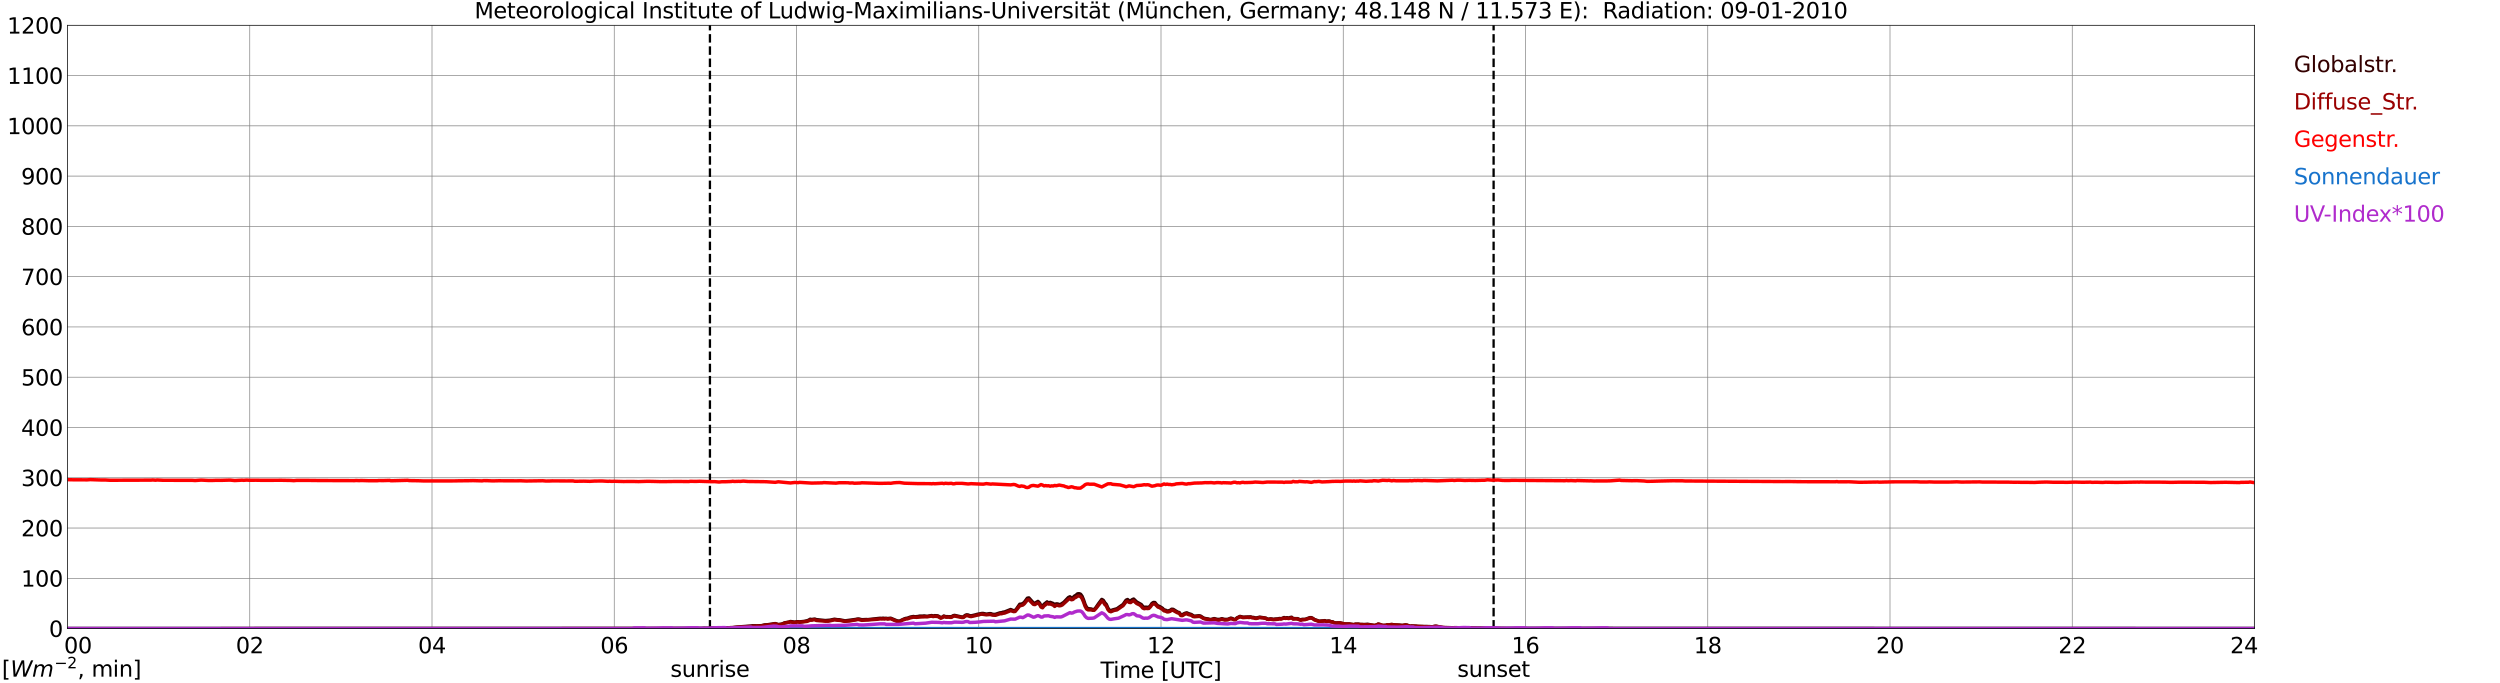 <?xml version="1.0" encoding="utf-8" standalone="no"?>
<!DOCTYPE svg PUBLIC "-//W3C//DTD SVG 1.1//EN"
  "http://www.w3.org/Graphics/SVG/1.1/DTD/svg11.dtd">
<svg xmlns:xlink="http://www.w3.org/1999/xlink" width="1085.4pt" height="296.64pt" viewBox="0 0 1085.4 296.64" xmlns="http://www.w3.org/2000/svg" version="1.1">
 <defs>
  <style type="text/css">*{stroke-linejoin: round; stroke-linecap: butt}</style>
 </defs>
 <g id="figure_1">
  <g id="patch_1">
   <path d="M 0 296.64 
L 1085.4 296.64 
L 1085.4 0 
L 0 0 
z
" style="fill: #ffffff"/>
  </g>
  <g id="axes_1">
   <g id="patch_2">
    <path d="M 29.306 272.909 
L 978.814 272.909 
L 978.814 10.976 
L 29.306 10.976 
z
" style="fill: #ffffff"/>
   </g>
   <g id="patch_3">
    <path d="M 978.814 272.909 
L 978.814 272.909 
L 978.814 10.976 
L 978.814 10.976 
z
" clip-path="url(#p8810eb55c8)" style="fill: #d3d3d3; opacity: 0.25; stroke: #d3d3d3; stroke-linejoin: miter"/>
   </g>
   <g id="matplotlib.axis_1">
    <g id="xtick_1">
     <g id="line2d_1">
      <path d="M 29.306 272.909 
L 29.306 10.976 
" clip-path="url(#p8810eb55c8)" style="fill: none; stroke: #808080; stroke-width: 0.3; stroke-linecap: square"/>
     </g>
     <g id="line2d_2"/>
     <g id="text_1">
      <!--    00 -->
      <g transform="translate(18.733 283.627) scale(0.095 -0.095)">
       <defs>
        <path id="DejaVuSans-20" transform="scale(0.016)"/>
        <path id="DejaVuSans-30" d="M 2034 4250 
Q 1547 4250 1301 3770 
Q 1056 3291 1056 2328 
Q 1056 1369 1301 889 
Q 1547 409 2034 409 
Q 2525 409 2770 889 
Q 3016 1369 3016 2328 
Q 3016 3291 2770 3770 
Q 2525 4250 2034 4250 
z
M 2034 4750 
Q 2819 4750 3233 4129 
Q 3647 3509 3647 2328 
Q 3647 1150 3233 529 
Q 2819 -91 2034 -91 
Q 1250 -91 836 529 
Q 422 1150 422 2328 
Q 422 3509 836 4129 
Q 1250 4750 2034 4750 
z
" transform="scale(0.016)"/>
       </defs>
       <use xlink:href="#DejaVuSans-20"/>
       <use xlink:href="#DejaVuSans-20" transform="translate(31.787 0)"/>
       <use xlink:href="#DejaVuSans-20" transform="translate(63.574 0)"/>
       <use xlink:href="#DejaVuSans-30" transform="translate(95.361 0)"/>
       <use xlink:href="#DejaVuSans-30" transform="translate(158.984 0)"/>
      </g>
     </g>
    </g>
    <g id="xtick_2">
     <g id="line2d_3">
      <path d="M 108.431 272.909 
L 108.431 10.976 
" clip-path="url(#p8810eb55c8)" style="fill: none; stroke: #808080; stroke-width: 0.3; stroke-linecap: square"/>
     </g>
     <g id="line2d_4"/>
     <g id="text_2">
      <!-- 02 -->
      <g transform="translate(102.387 283.627) scale(0.095 -0.095)">
       <defs>
        <path id="DejaVuSans-32" d="M 1228 531 
L 3431 531 
L 3431 0 
L 469 0 
L 469 531 
Q 828 903 1448 1529 
Q 2069 2156 2228 2338 
Q 2531 2678 2651 2914 
Q 2772 3150 2772 3378 
Q 2772 3750 2511 3984 
Q 2250 4219 1831 4219 
Q 1534 4219 1204 4116 
Q 875 4013 500 3803 
L 500 4441 
Q 881 4594 1212 4672 
Q 1544 4750 1819 4750 
Q 2544 4750 2975 4387 
Q 3406 4025 3406 3419 
Q 3406 3131 3298 2873 
Q 3191 2616 2906 2266 
Q 2828 2175 2409 1742 
Q 1991 1309 1228 531 
z
" transform="scale(0.016)"/>
       </defs>
       <use xlink:href="#DejaVuSans-30"/>
       <use xlink:href="#DejaVuSans-32" transform="translate(63.623 0)"/>
      </g>
     </g>
    </g>
    <g id="xtick_3">
     <g id="line2d_5">
      <path d="M 187.557 272.909 
L 187.557 10.976 
" clip-path="url(#p8810eb55c8)" style="fill: none; stroke: #808080; stroke-width: 0.3; stroke-linecap: square"/>
     </g>
     <g id="line2d_6"/>
     <g id="text_3">
      <!-- 04 -->
      <g transform="translate(181.513 283.627) scale(0.095 -0.095)">
       <defs>
        <path id="DejaVuSans-34" d="M 2419 4116 
L 825 1625 
L 2419 1625 
L 2419 4116 
z
M 2253 4666 
L 3047 4666 
L 3047 1625 
L 3713 1625 
L 3713 1100 
L 3047 1100 
L 3047 0 
L 2419 0 
L 2419 1100 
L 313 1100 
L 313 1709 
L 2253 4666 
z
" transform="scale(0.016)"/>
       </defs>
       <use xlink:href="#DejaVuSans-30"/>
       <use xlink:href="#DejaVuSans-34" transform="translate(63.623 0)"/>
      </g>
     </g>
    </g>
    <g id="xtick_4">
     <g id="line2d_7">
      <path d="M 266.683 272.909 
L 266.683 10.976 
" clip-path="url(#p8810eb55c8)" style="fill: none; stroke: #808080; stroke-width: 0.3; stroke-linecap: square"/>
     </g>
     <g id="line2d_8"/>
     <g id="text_4">
      <!-- 06 -->
      <g transform="translate(260.638 283.627) scale(0.095 -0.095)">
       <defs>
        <path id="DejaVuSans-36" d="M 2113 2584 
Q 1688 2584 1439 2293 
Q 1191 2003 1191 1497 
Q 1191 994 1439 701 
Q 1688 409 2113 409 
Q 2538 409 2786 701 
Q 3034 994 3034 1497 
Q 3034 2003 2786 2293 
Q 2538 2584 2113 2584 
z
M 3366 4563 
L 3366 3988 
Q 3128 4100 2886 4159 
Q 2644 4219 2406 4219 
Q 1781 4219 1451 3797 
Q 1122 3375 1075 2522 
Q 1259 2794 1537 2939 
Q 1816 3084 2150 3084 
Q 2853 3084 3261 2657 
Q 3669 2231 3669 1497 
Q 3669 778 3244 343 
Q 2819 -91 2113 -91 
Q 1303 -91 875 529 
Q 447 1150 447 2328 
Q 447 3434 972 4092 
Q 1497 4750 2381 4750 
Q 2619 4750 2861 4703 
Q 3103 4656 3366 4563 
z
" transform="scale(0.016)"/>
       </defs>
       <use xlink:href="#DejaVuSans-30"/>
       <use xlink:href="#DejaVuSans-36" transform="translate(63.623 0)"/>
      </g>
     </g>
    </g>
    <g id="xtick_5">
     <g id="line2d_9">
      <path d="M 345.808 272.909 
L 345.808 10.976 
" clip-path="url(#p8810eb55c8)" style="fill: none; stroke: #808080; stroke-width: 0.3; stroke-linecap: square"/>
     </g>
     <g id="line2d_10"/>
     <g id="text_5">
      <!-- 08 -->
      <g transform="translate(339.764 283.627) scale(0.095 -0.095)">
       <defs>
        <path id="DejaVuSans-38" d="M 2034 2216 
Q 1584 2216 1326 1975 
Q 1069 1734 1069 1313 
Q 1069 891 1326 650 
Q 1584 409 2034 409 
Q 2484 409 2743 651 
Q 3003 894 3003 1313 
Q 3003 1734 2745 1975 
Q 2488 2216 2034 2216 
z
M 1403 2484 
Q 997 2584 770 2862 
Q 544 3141 544 3541 
Q 544 4100 942 4425 
Q 1341 4750 2034 4750 
Q 2731 4750 3128 4425 
Q 3525 4100 3525 3541 
Q 3525 3141 3298 2862 
Q 3072 2584 2669 2484 
Q 3125 2378 3379 2068 
Q 3634 1759 3634 1313 
Q 3634 634 3220 271 
Q 2806 -91 2034 -91 
Q 1263 -91 848 271 
Q 434 634 434 1313 
Q 434 1759 690 2068 
Q 947 2378 1403 2484 
z
M 1172 3481 
Q 1172 3119 1398 2916 
Q 1625 2713 2034 2713 
Q 2441 2713 2670 2916 
Q 2900 3119 2900 3481 
Q 2900 3844 2670 4047 
Q 2441 4250 2034 4250 
Q 1625 4250 1398 4047 
Q 1172 3844 1172 3481 
z
" transform="scale(0.016)"/>
       </defs>
       <use xlink:href="#DejaVuSans-30"/>
       <use xlink:href="#DejaVuSans-38" transform="translate(63.623 0)"/>
      </g>
     </g>
    </g>
    <g id="xtick_6">
     <g id="line2d_11">
      <path d="M 424.934 272.909 
L 424.934 10.976 
" clip-path="url(#p8810eb55c8)" style="fill: none; stroke: #808080; stroke-width: 0.3; stroke-linecap: square"/>
     </g>
     <g id="line2d_12"/>
     <g id="text_6">
      <!-- 10 -->
      <g transform="translate(418.89 283.627) scale(0.095 -0.095)">
       <defs>
        <path id="DejaVuSans-31" d="M 794 531 
L 1825 531 
L 1825 4091 
L 703 3866 
L 703 4441 
L 1819 4666 
L 2450 4666 
L 2450 531 
L 3481 531 
L 3481 0 
L 794 0 
L 794 531 
z
" transform="scale(0.016)"/>
       </defs>
       <use xlink:href="#DejaVuSans-31"/>
       <use xlink:href="#DejaVuSans-30" transform="translate(63.623 0)"/>
      </g>
     </g>
    </g>
    <g id="xtick_7">
     <g id="line2d_13">
      <path d="M 504.06 272.909 
L 504.06 10.976 
" clip-path="url(#p8810eb55c8)" style="fill: none; stroke: #808080; stroke-width: 0.3; stroke-linecap: square"/>
     </g>
     <g id="line2d_14"/>
     <g id="text_7">
      <!-- 12 -->
      <g transform="translate(498.015 283.627) scale(0.095 -0.095)">
       <use xlink:href="#DejaVuSans-31"/>
       <use xlink:href="#DejaVuSans-32" transform="translate(63.623 0)"/>
      </g>
     </g>
    </g>
    <g id="xtick_8">
     <g id="line2d_15">
      <path d="M 583.185 272.909 
L 583.185 10.976 
" clip-path="url(#p8810eb55c8)" style="fill: none; stroke: #808080; stroke-width: 0.3; stroke-linecap: square"/>
     </g>
     <g id="line2d_16"/>
     <g id="text_8">
      <!-- 14 -->
      <g transform="translate(577.141 283.627) scale(0.095 -0.095)">
       <use xlink:href="#DejaVuSans-31"/>
       <use xlink:href="#DejaVuSans-34" transform="translate(63.623 0)"/>
      </g>
     </g>
    </g>
    <g id="xtick_9">
     <g id="line2d_17">
      <path d="M 662.311 272.909 
L 662.311 10.976 
" clip-path="url(#p8810eb55c8)" style="fill: none; stroke: #808080; stroke-width: 0.3; stroke-linecap: square"/>
     </g>
     <g id="line2d_18"/>
     <g id="text_9">
      <!-- 16 -->
      <g transform="translate(656.267 283.627) scale(0.095 -0.095)">
       <use xlink:href="#DejaVuSans-31"/>
       <use xlink:href="#DejaVuSans-36" transform="translate(63.623 0)"/>
      </g>
     </g>
    </g>
    <g id="xtick_10">
     <g id="line2d_19">
      <path d="M 741.437 272.909 
L 741.437 10.976 
" clip-path="url(#p8810eb55c8)" style="fill: none; stroke: #808080; stroke-width: 0.3; stroke-linecap: square"/>
     </g>
     <g id="line2d_20"/>
     <g id="text_10">
      <!-- 18 -->
      <g transform="translate(735.392 283.627) scale(0.095 -0.095)">
       <use xlink:href="#DejaVuSans-31"/>
       <use xlink:href="#DejaVuSans-38" transform="translate(63.623 0)"/>
      </g>
     </g>
    </g>
    <g id="xtick_11">
     <g id="line2d_21">
      <path d="M 820.562 272.909 
L 820.562 10.976 
" clip-path="url(#p8810eb55c8)" style="fill: none; stroke: #808080; stroke-width: 0.3; stroke-linecap: square"/>
     </g>
     <g id="line2d_22"/>
     <g id="text_11">
      <!-- 20 -->
      <g transform="translate(814.518 283.627) scale(0.095 -0.095)">
       <use xlink:href="#DejaVuSans-32"/>
       <use xlink:href="#DejaVuSans-30" transform="translate(63.623 0)"/>
      </g>
     </g>
    </g>
    <g id="xtick_12">
     <g id="line2d_23">
      <path d="M 899.688 272.909 
L 899.688 10.976 
" clip-path="url(#p8810eb55c8)" style="fill: none; stroke: #808080; stroke-width: 0.3; stroke-linecap: square"/>
     </g>
     <g id="line2d_24"/>
     <g id="text_12">
      <!-- 22 -->
      <g transform="translate(893.644 283.627) scale(0.095 -0.095)">
       <use xlink:href="#DejaVuSans-32"/>
       <use xlink:href="#DejaVuSans-32" transform="translate(63.623 0)"/>
      </g>
     </g>
    </g>
    <g id="xtick_13">
     <g id="line2d_25">
      <path d="M 978.814 272.909 
L 978.814 10.976 
" clip-path="url(#p8810eb55c8)" style="fill: none; stroke: #808080; stroke-width: 0.3; stroke-linecap: square"/>
     </g>
     <g id="line2d_26"/>
     <g id="text_13">
      <!-- 24    -->
      <g transform="translate(968.241 283.627) scale(0.095 -0.095)">
       <use xlink:href="#DejaVuSans-32"/>
       <use xlink:href="#DejaVuSans-34" transform="translate(63.623 0)"/>
       <use xlink:href="#DejaVuSans-20" transform="translate(127.246 0)"/>
       <use xlink:href="#DejaVuSans-20" transform="translate(159.033 0)"/>
       <use xlink:href="#DejaVuSans-20" transform="translate(190.82 0)"/>
      </g>
     </g>
    </g>
    <g id="text_14">
     <!-- Time [UTC] -->
     <g transform="translate(477.806 294.322) scale(0.095 -0.095)">
      <defs>
       <path id="DejaVuSans-54" d="M -19 4666 
L 3928 4666 
L 3928 4134 
L 2272 4134 
L 2272 0 
L 1638 0 
L 1638 4134 
L -19 4134 
L -19 4666 
z
" transform="scale(0.016)"/>
       <path id="DejaVuSans-69" d="M 603 3500 
L 1178 3500 
L 1178 0 
L 603 0 
L 603 3500 
z
M 603 4863 
L 1178 4863 
L 1178 4134 
L 603 4134 
L 603 4863 
z
" transform="scale(0.016)"/>
       <path id="DejaVuSans-6d" d="M 3328 2828 
Q 3544 3216 3844 3400 
Q 4144 3584 4550 3584 
Q 5097 3584 5394 3201 
Q 5691 2819 5691 2113 
L 5691 0 
L 5113 0 
L 5113 2094 
Q 5113 2597 4934 2840 
Q 4756 3084 4391 3084 
Q 3944 3084 3684 2787 
Q 3425 2491 3425 1978 
L 3425 0 
L 2847 0 
L 2847 2094 
Q 2847 2600 2669 2842 
Q 2491 3084 2119 3084 
Q 1678 3084 1418 2786 
Q 1159 2488 1159 1978 
L 1159 0 
L 581 0 
L 581 3500 
L 1159 3500 
L 1159 2956 
Q 1356 3278 1631 3431 
Q 1906 3584 2284 3584 
Q 2666 3584 2933 3390 
Q 3200 3197 3328 2828 
z
" transform="scale(0.016)"/>
       <path id="DejaVuSans-65" d="M 3597 1894 
L 3597 1613 
L 953 1613 
Q 991 1019 1311 708 
Q 1631 397 2203 397 
Q 2534 397 2845 478 
Q 3156 559 3463 722 
L 3463 178 
Q 3153 47 2828 -22 
Q 2503 -91 2169 -91 
Q 1331 -91 842 396 
Q 353 884 353 1716 
Q 353 2575 817 3079 
Q 1281 3584 2069 3584 
Q 2775 3584 3186 3129 
Q 3597 2675 3597 1894 
z
M 3022 2063 
Q 3016 2534 2758 2815 
Q 2500 3097 2075 3097 
Q 1594 3097 1305 2825 
Q 1016 2553 972 2059 
L 3022 2063 
z
" transform="scale(0.016)"/>
       <path id="DejaVuSans-5b" d="M 550 4863 
L 1875 4863 
L 1875 4416 
L 1125 4416 
L 1125 -397 
L 1875 -397 
L 1875 -844 
L 550 -844 
L 550 4863 
z
" transform="scale(0.016)"/>
       <path id="DejaVuSans-55" d="M 556 4666 
L 1191 4666 
L 1191 1831 
Q 1191 1081 1462 751 
Q 1734 422 2344 422 
Q 2950 422 3222 751 
Q 3494 1081 3494 1831 
L 3494 4666 
L 4128 4666 
L 4128 1753 
Q 4128 841 3676 375 
Q 3225 -91 2344 -91 
Q 1459 -91 1007 375 
Q 556 841 556 1753 
L 556 4666 
z
" transform="scale(0.016)"/>
       <path id="DejaVuSans-43" d="M 4122 4306 
L 4122 3641 
Q 3803 3938 3442 4084 
Q 3081 4231 2675 4231 
Q 1875 4231 1450 3742 
Q 1025 3253 1025 2328 
Q 1025 1406 1450 917 
Q 1875 428 2675 428 
Q 3081 428 3442 575 
Q 3803 722 4122 1019 
L 4122 359 
Q 3791 134 3420 21 
Q 3050 -91 2638 -91 
Q 1578 -91 968 557 
Q 359 1206 359 2328 
Q 359 3453 968 4101 
Q 1578 4750 2638 4750 
Q 3056 4750 3426 4639 
Q 3797 4528 4122 4306 
z
" transform="scale(0.016)"/>
       <path id="DejaVuSans-5d" d="M 1947 4863 
L 1947 -844 
L 622 -844 
L 622 -397 
L 1369 -397 
L 1369 4416 
L 622 4416 
L 622 4863 
L 1947 4863 
z
" transform="scale(0.016)"/>
      </defs>
      <use xlink:href="#DejaVuSans-54"/>
      <use xlink:href="#DejaVuSans-69" transform="translate(57.959 0)"/>
      <use xlink:href="#DejaVuSans-6d" transform="translate(85.742 0)"/>
      <use xlink:href="#DejaVuSans-65" transform="translate(183.154 0)"/>
      <use xlink:href="#DejaVuSans-20" transform="translate(244.678 0)"/>
      <use xlink:href="#DejaVuSans-5b" transform="translate(276.465 0)"/>
      <use xlink:href="#DejaVuSans-55" transform="translate(315.479 0)"/>
      <use xlink:href="#DejaVuSans-54" transform="translate(388.672 0)"/>
      <use xlink:href="#DejaVuSans-43" transform="translate(443.881 0)"/>
      <use xlink:href="#DejaVuSans-5d" transform="translate(513.705 0)"/>
     </g>
    </g>
   </g>
   <g id="matplotlib.axis_2">
    <g id="ytick_1">
     <g id="line2d_27">
      <path d="M 29.306 272.909 
L 978.814 272.909 
" clip-path="url(#p8810eb55c8)" style="fill: none; stroke: #808080; stroke-width: 0.3; stroke-linecap: square"/>
     </g>
     <g id="line2d_28"/>
     <g id="text_15">
      <!-- 0 -->
      <g transform="translate(21.261 276.518) scale(0.095 -0.095)">
       <use xlink:href="#DejaVuSans-30"/>
      </g>
     </g>
    </g>
    <g id="ytick_2">
     <g id="line2d_29">
      <path d="M 29.306 251.081 
L 978.814 251.081 
" clip-path="url(#p8810eb55c8)" style="fill: none; stroke: #808080; stroke-width: 0.3; stroke-linecap: square"/>
     </g>
     <g id="line2d_30"/>
     <g id="text_16">
      <!-- 100 -->
      <g transform="translate(9.173 254.69) scale(0.095 -0.095)">
       <use xlink:href="#DejaVuSans-31"/>
       <use xlink:href="#DejaVuSans-30" transform="translate(63.623 0)"/>
       <use xlink:href="#DejaVuSans-30" transform="translate(127.246 0)"/>
      </g>
     </g>
    </g>
    <g id="ytick_3">
     <g id="line2d_31">
      <path d="M 29.306 229.253 
L 978.814 229.253 
" clip-path="url(#p8810eb55c8)" style="fill: none; stroke: #808080; stroke-width: 0.3; stroke-linecap: square"/>
     </g>
     <g id="line2d_32"/>
     <g id="text_17">
      <!-- 200 -->
      <g transform="translate(9.173 232.863) scale(0.095 -0.095)">
       <use xlink:href="#DejaVuSans-32"/>
       <use xlink:href="#DejaVuSans-30" transform="translate(63.623 0)"/>
       <use xlink:href="#DejaVuSans-30" transform="translate(127.246 0)"/>
      </g>
     </g>
    </g>
    <g id="ytick_4">
     <g id="line2d_33">
      <path d="M 29.306 207.426 
L 978.814 207.426 
" clip-path="url(#p8810eb55c8)" style="fill: none; stroke: #808080; stroke-width: 0.3; stroke-linecap: square"/>
     </g>
     <g id="line2d_34"/>
     <g id="text_18">
      <!-- 300 -->
      <g transform="translate(9.173 211.035) scale(0.095 -0.095)">
       <defs>
        <path id="DejaVuSans-33" d="M 2597 2516 
Q 3050 2419 3304 2112 
Q 3559 1806 3559 1356 
Q 3559 666 3084 287 
Q 2609 -91 1734 -91 
Q 1441 -91 1130 -33 
Q 819 25 488 141 
L 488 750 
Q 750 597 1062 519 
Q 1375 441 1716 441 
Q 2309 441 2620 675 
Q 2931 909 2931 1356 
Q 2931 1769 2642 2001 
Q 2353 2234 1838 2234 
L 1294 2234 
L 1294 2753 
L 1863 2753 
Q 2328 2753 2575 2939 
Q 2822 3125 2822 3475 
Q 2822 3834 2567 4026 
Q 2313 4219 1838 4219 
Q 1578 4219 1281 4162 
Q 984 4106 628 3988 
L 628 4550 
Q 988 4650 1302 4700 
Q 1616 4750 1894 4750 
Q 2613 4750 3031 4423 
Q 3450 4097 3450 3541 
Q 3450 3153 3228 2886 
Q 3006 2619 2597 2516 
z
" transform="scale(0.016)"/>
       </defs>
       <use xlink:href="#DejaVuSans-33"/>
       <use xlink:href="#DejaVuSans-30" transform="translate(63.623 0)"/>
       <use xlink:href="#DejaVuSans-30" transform="translate(127.246 0)"/>
      </g>
     </g>
    </g>
    <g id="ytick_5">
     <g id="line2d_35">
      <path d="M 29.306 185.598 
L 978.814 185.598 
" clip-path="url(#p8810eb55c8)" style="fill: none; stroke: #808080; stroke-width: 0.3; stroke-linecap: square"/>
     </g>
     <g id="line2d_36"/>
     <g id="text_19">
      <!-- 400 -->
      <g transform="translate(9.173 189.207) scale(0.095 -0.095)">
       <use xlink:href="#DejaVuSans-34"/>
       <use xlink:href="#DejaVuSans-30" transform="translate(63.623 0)"/>
       <use xlink:href="#DejaVuSans-30" transform="translate(127.246 0)"/>
      </g>
     </g>
    </g>
    <g id="ytick_6">
     <g id="line2d_37">
      <path d="M 29.306 163.77 
L 978.814 163.77 
" clip-path="url(#p8810eb55c8)" style="fill: none; stroke: #808080; stroke-width: 0.3; stroke-linecap: square"/>
     </g>
     <g id="line2d_38"/>
     <g id="text_20">
      <!-- 500 -->
      <g transform="translate(9.173 167.379) scale(0.095 -0.095)">
       <defs>
        <path id="DejaVuSans-35" d="M 691 4666 
L 3169 4666 
L 3169 4134 
L 1269 4134 
L 1269 2991 
Q 1406 3038 1543 3061 
Q 1681 3084 1819 3084 
Q 2600 3084 3056 2656 
Q 3513 2228 3513 1497 
Q 3513 744 3044 326 
Q 2575 -91 1722 -91 
Q 1428 -91 1123 -41 
Q 819 9 494 109 
L 494 744 
Q 775 591 1075 516 
Q 1375 441 1709 441 
Q 2250 441 2565 725 
Q 2881 1009 2881 1497 
Q 2881 1984 2565 2268 
Q 2250 2553 1709 2553 
Q 1456 2553 1204 2497 
Q 953 2441 691 2322 
L 691 4666 
z
" transform="scale(0.016)"/>
       </defs>
       <use xlink:href="#DejaVuSans-35"/>
       <use xlink:href="#DejaVuSans-30" transform="translate(63.623 0)"/>
       <use xlink:href="#DejaVuSans-30" transform="translate(127.246 0)"/>
      </g>
     </g>
    </g>
    <g id="ytick_7">
     <g id="line2d_39">
      <path d="M 29.306 141.942 
L 978.814 141.942 
" clip-path="url(#p8810eb55c8)" style="fill: none; stroke: #808080; stroke-width: 0.3; stroke-linecap: square"/>
     </g>
     <g id="line2d_40"/>
     <g id="text_21">
      <!-- 600 -->
      <g transform="translate(9.173 145.551) scale(0.095 -0.095)">
       <use xlink:href="#DejaVuSans-36"/>
       <use xlink:href="#DejaVuSans-30" transform="translate(63.623 0)"/>
       <use xlink:href="#DejaVuSans-30" transform="translate(127.246 0)"/>
      </g>
     </g>
    </g>
    <g id="ytick_8">
     <g id="line2d_41">
      <path d="M 29.306 120.114 
L 978.814 120.114 
" clip-path="url(#p8810eb55c8)" style="fill: none; stroke: #808080; stroke-width: 0.3; stroke-linecap: square"/>
     </g>
     <g id="line2d_42"/>
     <g id="text_22">
      <!-- 700 -->
      <g transform="translate(9.173 123.724) scale(0.095 -0.095)">
       <defs>
        <path id="DejaVuSans-37" d="M 525 4666 
L 3525 4666 
L 3525 4397 
L 1831 0 
L 1172 0 
L 2766 4134 
L 525 4134 
L 525 4666 
z
" transform="scale(0.016)"/>
       </defs>
       <use xlink:href="#DejaVuSans-37"/>
       <use xlink:href="#DejaVuSans-30" transform="translate(63.623 0)"/>
       <use xlink:href="#DejaVuSans-30" transform="translate(127.246 0)"/>
      </g>
     </g>
    </g>
    <g id="ytick_9">
     <g id="line2d_43">
      <path d="M 29.306 98.287 
L 978.814 98.287 
" clip-path="url(#p8810eb55c8)" style="fill: none; stroke: #808080; stroke-width: 0.3; stroke-linecap: square"/>
     </g>
     <g id="line2d_44"/>
     <g id="text_23">
      <!-- 800 -->
      <g transform="translate(9.173 101.896) scale(0.095 -0.095)">
       <use xlink:href="#DejaVuSans-38"/>
       <use xlink:href="#DejaVuSans-30" transform="translate(63.623 0)"/>
       <use xlink:href="#DejaVuSans-30" transform="translate(127.246 0)"/>
      </g>
     </g>
    </g>
    <g id="ytick_10">
     <g id="line2d_45">
      <path d="M 29.306 76.459 
L 978.814 76.459 
" clip-path="url(#p8810eb55c8)" style="fill: none; stroke: #808080; stroke-width: 0.3; stroke-linecap: square"/>
     </g>
     <g id="line2d_46"/>
     <g id="text_24">
      <!-- 900 -->
      <g transform="translate(9.173 80.068) scale(0.095 -0.095)">
       <defs>
        <path id="DejaVuSans-39" d="M 703 97 
L 703 672 
Q 941 559 1184 500 
Q 1428 441 1663 441 
Q 2288 441 2617 861 
Q 2947 1281 2994 2138 
Q 2813 1869 2534 1725 
Q 2256 1581 1919 1581 
Q 1219 1581 811 2004 
Q 403 2428 403 3163 
Q 403 3881 828 4315 
Q 1253 4750 1959 4750 
Q 2769 4750 3195 4129 
Q 3622 3509 3622 2328 
Q 3622 1225 3098 567 
Q 2575 -91 1691 -91 
Q 1453 -91 1209 -44 
Q 966 3 703 97 
z
M 1959 2075 
Q 2384 2075 2632 2365 
Q 2881 2656 2881 3163 
Q 2881 3666 2632 3958 
Q 2384 4250 1959 4250 
Q 1534 4250 1286 3958 
Q 1038 3666 1038 3163 
Q 1038 2656 1286 2365 
Q 1534 2075 1959 2075 
z
" transform="scale(0.016)"/>
       </defs>
       <use xlink:href="#DejaVuSans-39"/>
       <use xlink:href="#DejaVuSans-30" transform="translate(63.623 0)"/>
       <use xlink:href="#DejaVuSans-30" transform="translate(127.246 0)"/>
      </g>
     </g>
    </g>
    <g id="ytick_11">
     <g id="line2d_47">
      <path d="M 29.306 54.631 
L 978.814 54.631 
" clip-path="url(#p8810eb55c8)" style="fill: none; stroke: #808080; stroke-width: 0.3; stroke-linecap: square"/>
     </g>
     <g id="line2d_48"/>
     <g id="text_25">
      <!-- 1000 -->
      <g transform="translate(3.128 58.24) scale(0.095 -0.095)">
       <use xlink:href="#DejaVuSans-31"/>
       <use xlink:href="#DejaVuSans-30" transform="translate(63.623 0)"/>
       <use xlink:href="#DejaVuSans-30" transform="translate(127.246 0)"/>
       <use xlink:href="#DejaVuSans-30" transform="translate(190.869 0)"/>
      </g>
     </g>
    </g>
    <g id="ytick_12">
     <g id="line2d_49">
      <path d="M 29.306 32.803 
L 978.814 32.803 
" clip-path="url(#p8810eb55c8)" style="fill: none; stroke: #808080; stroke-width: 0.3; stroke-linecap: square"/>
     </g>
     <g id="line2d_50"/>
     <g id="text_26">
      <!-- 1100 -->
      <g transform="translate(3.128 36.413) scale(0.095 -0.095)">
       <use xlink:href="#DejaVuSans-31"/>
       <use xlink:href="#DejaVuSans-31" transform="translate(63.623 0)"/>
       <use xlink:href="#DejaVuSans-30" transform="translate(127.246 0)"/>
       <use xlink:href="#DejaVuSans-30" transform="translate(190.869 0)"/>
      </g>
     </g>
    </g>
    <g id="ytick_13">
     <g id="line2d_51">
      <path d="M 29.306 10.976 
L 978.814 10.976 
" clip-path="url(#p8810eb55c8)" style="fill: none; stroke: #808080; stroke-width: 0.3; stroke-linecap: square"/>
     </g>
     <g id="line2d_52"/>
     <g id="text_27">
      <!-- 1200 -->
      <g transform="translate(3.128 14.585) scale(0.095 -0.095)">
       <use xlink:href="#DejaVuSans-31"/>
       <use xlink:href="#DejaVuSans-32" transform="translate(63.623 0)"/>
       <use xlink:href="#DejaVuSans-30" transform="translate(127.246 0)"/>
       <use xlink:href="#DejaVuSans-30" transform="translate(190.869 0)"/>
      </g>
     </g>
    </g>
   </g>
   <g id="line2d_53">
    <path d="M 308.224 272.909 
L 308.224 10.976 
" clip-path="url(#p8810eb55c8)" style="fill: none; stroke-dasharray: 3.7,1.6; stroke-dashoffset: 0; stroke: #000000"/>
   </g>
   <g id="line2d_54">
    <path d="M 648.464 272.909 
L 648.464 10.976 
" clip-path="url(#p8810eb55c8)" style="fill: none; stroke-dasharray: 3.7,1.6; stroke-dashoffset: 0; stroke: #000000"/>
   </g>
   <g id="line2d_55">
    <path d="M 29.306 272.909 
L 304.267 272.865 
L 305.586 272.741 
L 307.564 272.782 
L 312.18 272.538 
L 314.158 272.577 
L 316.136 272.538 
L 318.114 272.496 
L 319.433 272.333 
L 322.071 272.086 
L 326.027 271.8 
L 326.686 271.678 
L 328.665 271.717 
L 330.643 271.636 
L 331.961 271.309 
L 333.28 271.226 
L 336.577 270.735 
L 337.896 271.145 
L 339.215 270.981 
L 339.874 270.776 
L 340.533 270.449 
L 341.852 270.202 
L 342.512 270.121 
L 343.171 269.833 
L 345.149 270.121 
L 345.808 269.958 
L 346.468 269.916 
L 347.127 269.997 
L 349.105 269.792 
L 350.424 269.506 
L 351.083 269.261 
L 351.743 268.851 
L 352.402 268.973 
L 353.721 268.768 
L 354.38 269.015 
L 356.359 269.22 
L 358.337 269.425 
L 360.315 269.261 
L 362.293 268.851 
L 363.612 269.056 
L 364.271 269.056 
L 366.909 269.547 
L 371.524 268.932 
L 372.184 268.768 
L 372.843 268.729 
L 374.162 269.056 
L 376.14 268.973 
L 376.799 269.015 
L 382.074 268.441 
L 382.734 268.482 
L 383.393 268.401 
L 384.053 268.482 
L 384.712 268.441 
L 385.371 268.565 
L 386.69 268.401 
L 389.328 269.506 
L 389.987 269.628 
L 390.646 269.628 
L 392.624 268.687 
L 393.284 268.482 
L 393.943 268.401 
L 395.262 267.908 
L 396.581 267.664 
L 397.24 267.786 
L 398.559 267.664 
L 399.218 267.5 
L 400.537 267.5 
L 401.196 267.417 
L 402.515 267.581 
L 404.493 267.253 
L 405.153 267.458 
L 405.812 267.295 
L 407.131 267.378 
L 408.45 268.113 
L 409.109 267.95 
L 409.768 267.458 
L 410.428 267.705 
L 413.065 267.786 
L 413.725 267.378 
L 414.384 267.172 
L 417.681 267.908 
L 418.34 267.786 
L 419 267.212 
L 419.659 266.926 
L 420.318 267.009 
L 420.978 267.295 
L 421.637 267.378 
L 423.615 266.926 
L 424.275 266.721 
L 425.593 266.476 
L 426.253 266.352 
L 426.912 266.352 
L 428.231 266.64 
L 429.55 266.435 
L 430.209 266.435 
L 430.869 266.681 
L 431.528 266.762 
L 432.187 266.721 
L 434.165 266.066 
L 434.825 266.024 
L 435.484 265.78 
L 436.144 265.697 
L 438.781 264.632 
L 440.1 265.164 
L 440.759 265.042 
L 441.419 264.265 
L 442.737 262.34 
L 443.397 262.298 
L 444.056 262.052 
L 444.716 261.521 
L 446.034 259.718 
L 446.694 259.596 
L 448.672 261.807 
L 449.331 261.888 
L 450.65 261.111 
L 451.309 261.766 
L 451.969 262.995 
L 452.628 263.241 
L 453.287 262.381 
L 454.606 261.316 
L 455.266 261.849 
L 455.925 261.521 
L 457.244 262.012 
L 457.903 262.545 
L 458.563 262.176 
L 459.222 262.218 
L 459.881 262.504 
L 460.541 262.381 
L 461.859 261.521 
L 463.838 259.432 
L 464.497 259.105 
L 465.156 259.596 
L 465.816 259.513 
L 466.475 258.817 
L 467.134 258.448 
L 467.794 257.835 
L 468.453 257.754 
L 469.113 257.957 
L 469.772 258.858 
L 470.431 260.456 
L 471.091 262.421 
L 471.75 263.732 
L 472.409 264.265 
L 473.728 264.387 
L 474.388 264.632 
L 475.047 264.632 
L 475.706 263.938 
L 477.025 262.012 
L 478.344 260.251 
L 479.003 260.62 
L 479.663 261.685 
L 480.322 262.421 
L 480.981 263.977 
L 481.641 264.878 
L 482.3 265.206 
L 482.96 264.837 
L 484.938 264.304 
L 486.256 263.364 
L 487.575 262.462 
L 488.894 260.578 
L 489.553 260.292 
L 490.213 260.864 
L 490.872 260.864 
L 491.532 260.373 
L 492.191 260.087 
L 493.51 261.358 
L 495.488 262.462 
L 496.147 263.281 
L 496.807 263.732 
L 497.466 263.608 
L 498.125 263.691 
L 498.785 263.649 
L 499.444 263.036 
L 500.103 262.012 
L 500.763 261.561 
L 501.422 261.602 
L 502.082 262.462 
L 502.741 263.078 
L 503.4 263.281 
L 504.719 264.101 
L 505.379 264.837 
L 506.038 264.92 
L 506.697 265.289 
L 507.357 265.206 
L 508.016 265.001 
L 508.675 264.509 
L 509.335 264.551 
L 511.313 265.78 
L 511.972 265.944 
L 512.632 266.845 
L 513.291 267.009 
L 513.95 266.518 
L 514.61 266.23 
L 515.269 266.066 
L 515.929 266.393 
L 517.247 266.804 
L 517.907 267.253 
L 518.566 267.541 
L 520.544 267.336 
L 521.204 267.458 
L 522.522 268.318 
L 523.182 268.524 
L 524.501 268.729 
L 525.16 268.932 
L 525.819 268.932 
L 527.138 268.565 
L 528.457 268.892 
L 529.116 268.932 
L 529.776 268.851 
L 530.435 268.604 
L 531.754 268.932 
L 533.073 268.892 
L 534.391 268.36 
L 535.051 268.565 
L 535.71 268.892 
L 536.369 268.932 
L 537.029 268.277 
L 538.348 267.622 
L 539.666 267.95 
L 542.963 267.827 
L 543.623 268.032 
L 544.282 268.072 
L 544.941 268.277 
L 545.601 268.277 
L 546.919 267.95 
L 549.557 268.36 
L 550.216 268.768 
L 550.876 268.851 
L 551.535 268.687 
L 552.195 268.729 
L 552.854 268.892 
L 553.513 268.768 
L 554.832 268.687 
L 555.491 268.524 
L 556.151 268.604 
L 556.81 268.441 
L 557.47 268.113 
L 558.129 268.318 
L 558.788 268.155 
L 559.448 268.36 
L 560.107 268.113 
L 560.766 267.991 
L 561.426 268.565 
L 563.404 268.604 
L 564.063 268.932 
L 564.723 269.098 
L 565.382 268.892 
L 566.701 268.892 
L 568.679 268.155 
L 569.338 268.155 
L 569.998 268.482 
L 570.657 268.973 
L 571.976 269.425 
L 572.635 269.711 
L 575.273 269.464 
L 575.932 269.753 
L 576.592 269.589 
L 577.251 269.628 
L 577.91 269.958 
L 578.57 269.958 
L 579.229 270.324 
L 579.889 270.449 
L 581.867 270.407 
L 583.185 270.776 
L 583.845 270.898 
L 585.164 270.898 
L 585.823 270.898 
L 587.801 271.184 
L 588.46 270.981 
L 589.779 270.94 
L 590.439 271.104 
L 592.417 271.145 
L 593.736 271.021 
L 596.373 271.512 
L 597.032 271.512 
L 597.692 271.309 
L 598.351 270.94 
L 599.011 271.104 
L 599.67 271.39 
L 600.329 271.553 
L 601.648 271.473 
L 602.307 271.267 
L 602.967 271.348 
L 603.626 271.184 
L 604.286 271.145 
L 605.604 271.309 
L 607.582 271.39 
L 608.901 271.553 
L 610.22 271.309 
L 610.879 271.39 
L 612.198 271.881 
L 612.858 271.758 
L 614.836 271.841 
L 615.495 271.964 
L 620.77 272.044 
L 621.429 272.127 
L 622.089 272.086 
L 622.748 271.922 
L 623.408 271.881 
L 624.726 272.127 
L 626.045 272.413 
L 627.364 272.496 
L 635.936 272.577 
L 638.573 272.66 
L 644.508 272.741 
L 645.827 272.824 
L 978.154 272.909 
L 978.154 272.909 
" clip-path="url(#p8810eb55c8)" style="fill: none; stroke: #330000; stroke-width: 1.5; stroke-linecap: square"/>
   </g>
   <g id="line2d_56">
    <path d="M 29.306 272.909 
L 306.905 272.854 
L 308.224 272.769 
L 308.883 272.811 
L 310.202 272.728 
L 311.521 272.728 
L 314.158 272.686 
L 314.818 272.601 
L 315.477 272.643 
L 316.796 272.518 
L 318.114 272.477 
L 320.093 272.309 
L 329.324 271.763 
L 329.983 271.804 
L 332.621 271.385 
L 335.258 271.132 
L 335.918 270.922 
L 336.577 270.84 
L 337.896 271.259 
L 339.215 271.132 
L 339.874 270.964 
L 340.533 270.586 
L 343.171 269.999 
L 344.49 270.294 
L 345.149 270.25 
L 345.808 270.082 
L 346.468 270.041 
L 347.127 270.167 
L 350.424 269.79 
L 351.743 269.244 
L 352.402 269.285 
L 353.062 269.117 
L 353.721 269.076 
L 354.38 269.368 
L 355.699 269.495 
L 357.018 269.58 
L 358.337 269.704 
L 359.655 269.704 
L 362.293 269.117 
L 363.612 269.285 
L 364.93 269.368 
L 366.249 269.704 
L 366.909 269.748 
L 368.227 269.663 
L 368.887 269.622 
L 370.206 269.368 
L 371.524 269.159 
L 372.184 268.991 
L 372.843 268.991 
L 374.162 269.327 
L 380.756 268.866 
L 382.074 268.698 
L 384.053 268.74 
L 384.712 268.613 
L 385.371 268.781 
L 386.69 268.613 
L 388.009 269.202 
L 389.328 269.748 
L 389.987 269.873 
L 390.646 269.873 
L 391.306 269.58 
L 391.965 269.117 
L 392.624 268.991 
L 393.284 268.74 
L 393.943 268.698 
L 395.262 268.235 
L 396.581 267.943 
L 397.899 268.026 
L 399.878 267.858 
L 401.856 267.775 
L 402.515 267.816 
L 403.834 267.565 
L 404.493 267.522 
L 405.153 267.69 
L 405.812 267.565 
L 407.131 267.648 
L 408.45 268.404 
L 409.109 268.153 
L 409.768 267.648 
L 410.428 267.899 
L 411.087 267.984 
L 411.746 267.899 
L 412.406 268.026 
L 413.065 268.026 
L 413.725 267.648 
L 414.384 267.439 
L 417.681 268.111 
L 418.34 268.067 
L 419 267.522 
L 419.659 267.271 
L 420.318 267.354 
L 420.978 267.607 
L 421.637 267.69 
L 422.956 267.397 
L 424.275 267.061 
L 424.934 266.976 
L 425.593 266.725 
L 426.253 266.64 
L 428.231 266.935 
L 429.55 266.808 
L 430.209 266.852 
L 430.869 267.061 
L 432.187 267.144 
L 434.165 266.474 
L 434.825 266.474 
L 435.484 266.262 
L 436.144 266.179 
L 438.781 265.129 
L 440.1 265.548 
L 440.759 265.466 
L 442.737 263.032 
L 444.056 262.696 
L 444.716 262.15 
L 446.034 260.471 
L 446.694 260.386 
L 448.672 262.401 
L 449.331 262.486 
L 449.991 262.065 
L 450.65 261.814 
L 451.309 262.359 
L 451.969 263.577 
L 452.628 263.87 
L 453.287 263.032 
L 453.947 262.569 
L 454.606 261.94 
L 455.266 262.274 
L 455.925 262.191 
L 457.244 262.696 
L 457.903 263.283 
L 458.563 262.779 
L 459.222 262.82 
L 459.881 263.032 
L 460.541 262.947 
L 461.2 262.654 
L 463.838 260.26 
L 464.497 259.882 
L 465.156 260.386 
L 465.816 260.26 
L 466.475 259.631 
L 467.134 259.336 
L 467.794 258.834 
L 468.453 258.749 
L 469.113 258.959 
L 469.772 259.799 
L 470.431 261.351 
L 471.091 263.2 
L 471.75 264.416 
L 472.409 264.793 
L 473.728 264.793 
L 474.388 264.961 
L 475.047 264.961 
L 475.706 264.291 
L 478.344 260.932 
L 479.003 261.351 
L 479.663 262.442 
L 480.322 263.073 
L 480.981 264.584 
L 481.641 265.383 
L 482.3 265.592 
L 483.619 265.046 
L 484.938 264.793 
L 486.916 263.409 
L 487.575 262.988 
L 488.894 261.227 
L 489.553 261.059 
L 490.213 261.519 
L 490.872 261.604 
L 491.532 261.1 
L 492.191 260.849 
L 493.51 262.023 
L 494.828 262.654 
L 495.488 263.2 
L 496.147 263.997 
L 496.807 264.291 
L 497.466 264.123 
L 498.125 264.206 
L 498.785 264.165 
L 499.444 263.492 
L 500.103 262.569 
L 500.763 262.191 
L 501.422 262.233 
L 502.741 263.577 
L 503.4 263.787 
L 504.719 264.584 
L 505.379 265.215 
L 506.038 265.339 
L 506.697 265.675 
L 507.357 265.634 
L 508.016 265.424 
L 508.675 264.92 
L 509.335 265.003 
L 510.654 265.76 
L 511.313 266.094 
L 511.972 266.262 
L 512.632 267.229 
L 513.291 267.312 
L 514.61 266.557 
L 515.269 266.474 
L 515.929 266.808 
L 517.247 267.144 
L 517.907 267.648 
L 518.566 267.775 
L 520.544 267.607 
L 521.204 267.731 
L 522.522 268.53 
L 523.182 268.74 
L 525.819 269.117 
L 527.138 268.823 
L 528.457 269.202 
L 529.116 269.285 
L 530.435 268.866 
L 531.754 269.202 
L 533.073 269.117 
L 533.732 268.781 
L 534.391 268.657 
L 535.051 268.781 
L 535.71 269.076 
L 536.369 269.076 
L 537.029 268.445 
L 538.348 267.775 
L 539.666 268.153 
L 541.644 268.026 
L 542.304 268.111 
L 542.963 267.984 
L 543.623 268.235 
L 544.282 268.277 
L 544.941 268.489 
L 545.601 268.489 
L 546.919 268.111 
L 547.579 268.235 
L 548.238 268.235 
L 549.557 268.489 
L 550.216 268.866 
L 550.876 268.949 
L 551.535 268.823 
L 552.854 269.034 
L 554.832 268.866 
L 555.491 268.698 
L 556.151 268.781 
L 557.47 268.362 
L 558.129 268.489 
L 558.788 268.404 
L 559.448 268.572 
L 560.766 268.235 
L 561.426 268.781 
L 562.745 268.657 
L 563.404 268.781 
L 564.723 269.285 
L 565.382 269.117 
L 566.701 268.991 
L 568.679 268.362 
L 569.338 268.362 
L 569.998 268.613 
L 570.657 269.117 
L 572.635 269.79 
L 575.273 269.622 
L 575.932 269.873 
L 576.592 269.748 
L 577.251 269.79 
L 577.91 270.041 
L 578.57 270.082 
L 579.229 270.418 
L 579.889 270.545 
L 580.548 270.545 
L 581.207 270.418 
L 584.504 270.964 
L 585.823 270.922 
L 586.482 271.091 
L 587.801 271.217 
L 588.46 271.049 
L 590.439 271.132 
L 592.417 271.217 
L 593.736 271.217 
L 594.395 271.217 
L 595.054 271.385 
L 597.032 271.551 
L 598.351 271.005 
L 599.011 271.091 
L 600.329 271.51 
L 601.648 271.51 
L 602.307 271.259 
L 602.967 271.342 
L 604.286 271.132 
L 604.945 271.3 
L 606.264 271.342 
L 608.242 271.551 
L 608.901 271.551 
L 610.22 271.342 
L 610.879 271.468 
L 612.198 271.887 
L 612.858 271.804 
L 618.133 272.055 
L 620.77 272.097 
L 621.429 272.182 
L 622.089 272.14 
L 623.408 271.887 
L 626.705 272.433 
L 630.001 272.56 
L 631.32 272.518 
L 632.639 272.518 
L 638.573 272.601 
L 641.87 272.728 
L 645.827 272.811 
L 646.486 272.854 
L 647.805 272.769 
L 652.42 272.854 
L 654.399 272.909 
L 655.717 272.909 
L 978.154 272.909 
L 978.154 272.909 
" clip-path="url(#p8810eb55c8)" style="fill: none; stroke: #990000; stroke-width: 1.5; stroke-linecap: square"/>
   </g>
   <g id="line2d_57">
    <path d="M 29.306 208.251 
L 31.943 208.307 
L 37.878 208.331 
L 39.197 208.231 
L 41.175 208.305 
L 43.812 208.392 
L 45.79 208.401 
L 47.768 208.515 
L 51.065 208.502 
L 65.572 208.456 
L 66.231 208.379 
L 67.55 208.493 
L 68.209 208.397 
L 70.847 208.526 
L 83.375 208.537 
L 84.694 208.633 
L 87.331 208.438 
L 90.628 208.609 
L 91.947 208.611 
L 93.925 208.532 
L 95.903 208.556 
L 99.86 208.441 
L 101.178 208.565 
L 101.838 208.639 
L 105.135 208.473 
L 105.794 208.539 
L 107.113 208.436 
L 108.431 208.526 
L 111.069 208.495 
L 113.707 208.545 
L 122.278 208.521 
L 126.235 208.591 
L 127.553 208.687 
L 128.872 208.563 
L 132.829 208.569 
L 136.785 208.602 
L 138.104 208.626 
L 153.929 208.676 
L 154.588 208.609 
L 155.907 208.676 
L 156.566 208.626 
L 157.885 208.646 
L 159.863 208.707 
L 163.819 208.716 
L 164.479 208.639 
L 166.457 208.654 
L 169.094 208.578 
L 169.754 208.733 
L 177.007 208.539 
L 177.666 208.661 
L 181.623 208.718 
L 183.601 208.794 
L 197.448 208.79 
L 198.767 208.757 
L 204.042 208.698 
L 205.36 208.665 
L 209.317 208.777 
L 209.976 208.672 
L 211.295 208.678 
L 213.932 208.785 
L 216.57 208.72 
L 221.186 208.75 
L 224.482 208.759 
L 225.801 208.724 
L 228.439 208.829 
L 235.692 208.724 
L 237.011 208.847 
L 238.329 208.838 
L 239.648 208.783 
L 244.264 208.794 
L 245.583 208.816 
L 248.88 208.807 
L 249.539 208.956 
L 253.495 208.899 
L 256.133 208.973 
L 258.111 208.862 
L 260.089 208.84 
L 261.408 208.827 
L 264.045 208.977 
L 264.705 208.916 
L 265.364 208.986 
L 266.683 208.947 
L 270.639 209.054 
L 274.595 209.023 
L 277.233 209.089 
L 281.189 208.964 
L 283.827 209.017 
L 287.124 209.106 
L 289.761 209.078 
L 292.399 209.041 
L 293.717 209.03 
L 295.036 209.032 
L 298.992 209.08 
L 299.652 208.971 
L 302.289 209.01 
L 303.608 208.953 
L 308.883 209.13 
L 310.202 209.102 
L 312.18 209.279 
L 313.499 209.143 
L 314.818 209.159 
L 317.455 209.056 
L 318.114 208.938 
L 318.774 209.041 
L 320.752 208.98 
L 321.411 209.017 
L 322.73 208.875 
L 324.708 209.045 
L 332.621 209.143 
L 336.577 209.407 
L 337.896 209.17 
L 340.533 209.431 
L 343.171 209.676 
L 345.149 209.458 
L 346.468 209.556 
L 347.127 209.423 
L 352.402 209.735 
L 357.018 209.632 
L 357.677 209.525 
L 362.952 209.763 
L 364.271 209.586 
L 368.227 209.597 
L 368.887 209.709 
L 370.206 209.659 
L 370.865 209.807 
L 373.502 209.713 
L 374.162 209.606 
L 382.074 209.857 
L 386.031 209.783 
L 386.69 209.835 
L 388.009 209.619 
L 389.328 209.519 
L 390.646 209.497 
L 392.624 209.785 
L 398.559 209.96 
L 403.834 209.979 
L 404.493 210.054 
L 405.153 209.947 
L 405.812 210.03 
L 409.109 209.82 
L 409.768 209.99 
L 410.428 209.813 
L 411.746 209.925 
L 413.065 209.827 
L 413.725 210.049 
L 414.384 210.019 
L 415.043 209.861 
L 417.681 209.855 
L 420.318 210.115 
L 421.637 209.986 
L 423.615 210.084 
L 426.912 210.206 
L 428.231 209.96 
L 430.209 210.2 
L 430.869 210.108 
L 438.781 210.514 
L 440.1 210.333 
L 440.759 210.44 
L 442.078 211.029 
L 442.737 211.202 
L 443.397 210.968 
L 444.716 211.186 
L 445.375 211.575 
L 446.034 211.678 
L 446.694 211.531 
L 447.353 211.047 
L 448.012 210.831 
L 448.672 210.761 
L 450.65 211.084 
L 451.969 210.383 
L 452.628 210.591 
L 453.287 210.957 
L 453.947 210.822 
L 454.606 210.938 
L 455.266 210.883 
L 455.925 211.106 
L 456.584 210.94 
L 457.244 211.003 
L 457.903 210.761 
L 458.563 210.89 
L 459.881 210.591 
L 461.2 210.861 
L 461.859 210.957 
L 462.519 211.256 
L 463.178 211.411 
L 463.838 211.686 
L 465.156 211.331 
L 465.816 211.461 
L 466.475 211.745 
L 467.134 211.782 
L 467.794 211.935 
L 469.113 211.92 
L 470.431 211.021 
L 471.091 210.446 
L 471.75 210.174 
L 472.409 210.11 
L 473.069 210.233 
L 475.047 210.224 
L 478.344 211.405 
L 480.981 210.064 
L 482.3 210.014 
L 482.96 210.272 
L 486.256 210.543 
L 488.235 211.088 
L 488.894 211.339 
L 490.213 210.94 
L 492.191 211.315 
L 493.51 210.78 
L 495.488 210.669 
L 496.807 210.427 
L 497.466 210.532 
L 498.125 210.436 
L 498.785 210.534 
L 500.103 211.09 
L 501.422 210.868 
L 502.082 210.636 
L 502.741 210.545 
L 504.06 210.695 
L 505.379 210.108 
L 506.038 210.337 
L 506.697 210.18 
L 507.357 210.333 
L 508.016 210.331 
L 508.675 210.477 
L 509.994 210.305 
L 510.654 210.078 
L 513.291 209.883 
L 514.61 210.141 
L 515.269 210.165 
L 515.929 209.979 
L 516.588 210.001 
L 518.566 209.735 
L 521.863 209.661 
L 523.182 209.534 
L 524.501 209.565 
L 525.819 209.512 
L 527.138 209.667 
L 528.457 209.51 
L 529.776 209.562 
L 530.435 209.683 
L 531.094 209.56 
L 533.732 209.648 
L 534.391 209.726 
L 535.71 209.366 
L 536.369 209.388 
L 537.029 209.615 
L 537.688 209.554 
L 538.348 209.663 
L 539.007 209.464 
L 539.666 209.394 
L 540.326 209.521 
L 543.623 209.44 
L 544.941 209.292 
L 546.26 209.351 
L 548.238 209.486 
L 550.216 209.277 
L 556.81 209.329 
L 557.47 209.451 
L 558.129 209.311 
L 560.766 209.32 
L 561.426 209.008 
L 562.085 209.174 
L 563.404 209.196 
L 564.063 209.001 
L 566.701 209.202 
L 567.36 209.15 
L 569.338 209.427 
L 570.657 209.08 
L 571.317 209.13 
L 572.635 209.01 
L 573.954 209.239 
L 577.251 209.093 
L 578.57 209.001 
L 581.207 208.967 
L 581.867 209.021 
L 583.845 208.871 
L 586.482 208.855 
L 587.142 208.914 
L 587.801 208.827 
L 588.46 208.934 
L 589.12 208.851 
L 589.779 208.888 
L 590.439 208.764 
L 593.076 208.964 
L 595.054 208.842 
L 595.714 208.864 
L 596.373 208.705 
L 597.692 208.77 
L 598.351 208.864 
L 600.329 208.519 
L 602.307 208.622 
L 602.967 208.515 
L 604.286 208.779 
L 604.945 208.626 
L 606.264 208.757 
L 611.539 208.737 
L 612.198 208.654 
L 612.858 208.757 
L 614.176 208.602 
L 614.836 208.67 
L 615.495 208.6 
L 617.473 208.696 
L 618.133 208.578 
L 624.067 208.774 
L 630.661 208.493 
L 631.32 208.619 
L 632.639 208.482 
L 633.958 208.486 
L 635.936 208.602 
L 637.914 208.545 
L 640.552 208.595 
L 643.848 208.502 
L 644.508 208.519 
L 645.827 208.303 
L 647.805 208.469 
L 650.442 208.399 
L 652.42 208.582 
L 655.058 208.611 
L 656.377 208.537 
L 679.455 208.711 
L 680.114 208.617 
L 680.774 208.709 
L 682.092 208.648 
L 684.071 208.753 
L 684.73 208.633 
L 687.368 208.705 
L 690.005 208.768 
L 690.664 208.746 
L 691.983 208.825 
L 693.302 208.809 
L 697.258 208.809 
L 699.236 208.755 
L 703.193 208.449 
L 703.852 208.6 
L 708.468 208.711 
L 710.446 208.67 
L 713.743 208.822 
L 715.062 208.977 
L 717.04 208.956 
L 720.996 208.844 
L 726.271 208.726 
L 728.909 208.742 
L 730.227 208.733 
L 731.546 208.825 
L 771.768 209.063 
L 773.746 209.08 
L 776.384 209.067 
L 778.362 209.08 
L 779.681 209.102 
L 781 209.13 
L 796.825 209.167 
L 797.484 209.084 
L 798.143 209.194 
L 802.759 209.161 
L 807.375 209.392 
L 815.287 209.27 
L 815.947 209.342 
L 817.925 209.281 
L 819.903 209.244 
L 822.541 209.194 
L 832.431 209.189 
L 833.75 209.263 
L 836.388 209.279 
L 837.706 209.215 
L 839.684 209.29 
L 843.641 209.294 
L 846.938 209.281 
L 849.575 209.185 
L 851.553 209.296 
L 859.466 209.215 
L 860.785 209.301 
L 865.4 209.285 
L 866.719 209.305 
L 868.697 209.333 
L 871.335 209.316 
L 874.632 209.388 
L 875.95 209.364 
L 877.929 209.425 
L 879.247 209.399 
L 883.204 209.46 
L 885.182 209.364 
L 888.479 209.277 
L 891.116 209.37 
L 895.732 209.381 
L 897.051 209.427 
L 901.007 209.305 
L 902.326 209.346 
L 904.304 209.386 
L 907.601 209.327 
L 908.26 209.427 
L 909.579 209.375 
L 910.898 209.39 
L 912.876 209.458 
L 914.194 209.359 
L 918.81 209.445 
L 928.041 209.303 
L 928.701 209.344 
L 929.36 209.266 
L 930.679 209.311 
L 935.954 209.316 
L 939.91 209.353 
L 942.548 209.425 
L 946.504 209.34 
L 955.076 209.379 
L 957.054 209.388 
L 958.373 209.438 
L 959.692 209.499 
L 966.285 209.379 
L 972.22 209.517 
L 972.879 209.414 
L 975.517 209.383 
L 976.176 209.388 
L 976.836 209.263 
L 978.154 209.46 
L 978.154 209.46 
" clip-path="url(#p8810eb55c8)" style="fill: none; stroke: #ff0000; stroke-width: 1.5; stroke-linecap: square"/>
   </g>
   <g id="line2d_58">
    <path d="M 29.306 272.909 
L 978.154 272.909 
L 978.154 272.909 
" clip-path="url(#p8810eb55c8)" style="fill: none; stroke: #1773cc; stroke-width: 1.5; stroke-linecap: square"/>
   </g>
   <g id="line2d_59">
    <path d="M 29.306 272.909 
L 274.595 272.909 
L 275.255 272.625 
L 279.211 272.603 
L 279.87 272.603 
L 280.53 272.821 
L 285.805 272.712 
L 287.783 272.603 
L 291.739 272.625 
L 292.399 272.8 
L 297.014 272.712 
L 298.992 272.581 
L 302.949 272.56 
L 303.608 272.778 
L 308.224 272.734 
L 310.202 272.538 
L 314.818 272.472 
L 315.477 272.691 
L 326.027 272.254 
L 326.686 272.45 
L 330.643 272.407 
L 335.918 271.817 
L 337.236 271.883 
L 337.896 272.101 
L 339.215 272.167 
L 342.512 271.883 
L 343.171 271.73 
L 348.446 271.73 
L 349.105 271.927 
L 351.083 271.817 
L 352.402 271.708 
L 360.315 271.468 
L 360.974 271.621 
L 363.612 271.534 
L 366.909 271.468 
L 370.865 271.184 
L 372.184 271.097 
L 372.843 271.315 
L 374.821 271.359 
L 378.118 271.141 
L 382.074 270.857 
L 384.053 270.857 
L 384.712 271.097 
L 386.031 271.097 
L 388.668 271.097 
L 389.987 271.097 
L 395.921 270.595 
L 396.581 270.53 
L 397.24 270.813 
L 401.856 270.551 
L 404.493 270.159 
L 407.79 270.224 
L 409.109 270.42 
L 409.768 270.224 
L 410.428 270.333 
L 412.406 270.377 
L 413.065 270.377 
L 414.384 270.093 
L 416.362 270.137 
L 417.681 270.202 
L 418.34 270.137 
L 419 269.918 
L 419.659 269.831 
L 420.318 269.897 
L 420.978 270.268 
L 423.615 270.159 
L 425.593 269.984 
L 426.912 269.809 
L 431.528 269.7 
L 432.187 269.94 
L 436.144 269.547 
L 438.781 268.783 
L 440.759 268.805 
L 442.737 267.932 
L 443.397 267.976 
L 444.056 268.15 
L 444.716 267.823 
L 446.034 267.015 
L 446.694 267.037 
L 448.672 267.976 
L 449.331 267.823 
L 449.991 267.474 
L 450.65 267.277 
L 451.309 267.496 
L 451.969 267.91 
L 452.628 267.888 
L 453.287 267.43 
L 455.266 267.343 
L 455.925 267.583 
L 457.244 267.779 
L 457.903 268.041 
L 458.563 267.801 
L 460.541 267.867 
L 461.2 267.67 
L 464.497 265.989 
L 465.156 266.208 
L 465.816 266.077 
L 466.475 265.706 
L 467.794 265.291 
L 469.113 265.269 
L 469.772 265.684 
L 470.431 266.491 
L 471.091 267.539 
L 471.75 268.194 
L 472.409 268.478 
L 474.388 268.39 
L 475.047 268.259 
L 478.344 266.055 
L 479.003 266.36 
L 479.663 266.841 
L 480.981 268.39 
L 481.641 268.827 
L 482.3 268.914 
L 483.619 268.674 
L 485.597 268.39 
L 488.235 267.19 
L 488.894 266.819 
L 489.553 266.819 
L 490.213 266.972 
L 490.872 266.797 
L 491.532 266.448 
L 492.191 266.426 
L 492.85 266.819 
L 493.51 267.343 
L 494.828 267.496 
L 496.147 268.303 
L 496.807 268.434 
L 497.466 268.347 
L 498.125 268.412 
L 498.785 268.216 
L 500.103 267.343 
L 500.763 267.124 
L 501.422 267.234 
L 502.741 267.823 
L 504.06 268.063 
L 504.719 268.325 
L 505.379 268.871 
L 506.697 269.023 
L 508.675 268.609 
L 513.291 269.329 
L 514.61 269.154 
L 515.269 269.133 
L 516.588 269.416 
L 517.247 269.569 
L 517.907 270.115 
L 518.566 270.202 
L 521.204 270.049 
L 522.522 270.53 
L 526.479 270.42 
L 527.138 270.399 
L 528.457 270.639 
L 533.073 270.901 
L 534.391 270.682 
L 536.369 270.748 
L 537.029 270.442 
L 538.348 270.224 
L 540.326 270.442 
L 541.644 270.442 
L 542.304 270.748 
L 543.623 270.813 
L 546.26 270.792 
L 547.579 270.617 
L 548.898 270.595 
L 549.557 270.617 
L 550.216 270.792 
L 553.513 270.835 
L 554.173 271.119 
L 556.81 270.988 
L 557.47 270.879 
L 558.129 270.966 
L 560.766 270.639 
L 561.426 270.835 
L 563.404 270.879 
L 564.723 271.032 
L 565.382 270.944 
L 566.042 271.25 
L 569.338 270.988 
L 570.657 271.337 
L 574.613 271.294 
L 577.251 271.425 
L 577.91 271.752 
L 583.185 271.992 
L 585.823 271.839 
L 589.779 271.861 
L 590.439 272.167 
L 597.032 272.079 
L 598.351 271.839 
L 600.989 272.036 
L 601.648 272.036 
L 602.307 272.21 
L 606.923 272.276 
L 610.879 272.079 
L 612.198 272.21 
L 613.517 272.21 
L 614.176 272.429 
L 616.154 272.516 
L 620.111 272.407 
L 624.726 272.319 
L 626.045 272.407 
L 626.705 272.625 
L 630.661 272.669 
L 635.276 272.45 
L 637.914 272.472 
L 638.573 272.691 
L 643.189 272.734 
L 645.167 272.56 
L 650.442 272.581 
L 651.102 272.778 
L 656.377 272.691 
L 658.355 272.581 
L 662.311 272.581 
L 662.97 272.8 
L 668.246 272.734 
L 670.224 272.603 
L 674.18 272.603 
L 674.839 272.821 
L 680.114 272.712 
L 682.092 272.603 
L 686.049 272.603 
L 686.708 272.821 
L 691.983 272.712 
L 695.28 272.603 
L 697.918 272.603 
L 698.577 272.909 
L 978.154 272.909 
L 978.154 272.909 
" clip-path="url(#p8810eb55c8)" style="fill: none; stroke: #b02bcc; stroke-width: 1.5; stroke-linecap: square"/>
   </g>
   <g id="patch_4">
    <path d="M 29.306 272.909 
L 29.306 10.976 
" style="fill: none; stroke: #000000; stroke-width: 0.3; stroke-linejoin: miter; stroke-linecap: square"/>
   </g>
   <g id="patch_5">
    <path d="M 978.814 272.909 
L 978.814 10.976 
" style="fill: none; stroke: #000000; stroke-width: 0.3; stroke-linejoin: miter; stroke-linecap: square"/>
   </g>
   <g id="patch_6">
    <path d="M 29.306 272.909 
L 978.814 272.909 
" style="fill: none; stroke: #000000; stroke-width: 0.3; stroke-linejoin: miter; stroke-linecap: square"/>
   </g>
   <g id="patch_7">
    <path d="M 29.306 10.976 
L 978.814 10.976 
" style="fill: none; stroke: #000000; stroke-width: 0.3; stroke-linejoin: miter; stroke-linecap: square"/>
   </g>
   <g id="text_28">
    <!-- sunrise -->
    <g transform="translate(291.059 293.863) scale(0.095 -0.095)">
     <defs>
      <path id="DejaVuSans-73" d="M 2834 3397 
L 2834 2853 
Q 2591 2978 2328 3040 
Q 2066 3103 1784 3103 
Q 1356 3103 1142 2972 
Q 928 2841 928 2578 
Q 928 2378 1081 2264 
Q 1234 2150 1697 2047 
L 1894 2003 
Q 2506 1872 2764 1633 
Q 3022 1394 3022 966 
Q 3022 478 2636 193 
Q 2250 -91 1575 -91 
Q 1294 -91 989 -36 
Q 684 19 347 128 
L 347 722 
Q 666 556 975 473 
Q 1284 391 1588 391 
Q 1994 391 2212 530 
Q 2431 669 2431 922 
Q 2431 1156 2273 1281 
Q 2116 1406 1581 1522 
L 1381 1569 
Q 847 1681 609 1914 
Q 372 2147 372 2553 
Q 372 3047 722 3315 
Q 1072 3584 1716 3584 
Q 2034 3584 2315 3537 
Q 2597 3491 2834 3397 
z
" transform="scale(0.016)"/>
      <path id="DejaVuSans-75" d="M 544 1381 
L 544 3500 
L 1119 3500 
L 1119 1403 
Q 1119 906 1312 657 
Q 1506 409 1894 409 
Q 2359 409 2629 706 
Q 2900 1003 2900 1516 
L 2900 3500 
L 3475 3500 
L 3475 0 
L 2900 0 
L 2900 538 
Q 2691 219 2414 64 
Q 2138 -91 1772 -91 
Q 1169 -91 856 284 
Q 544 659 544 1381 
z
M 1991 3584 
L 1991 3584 
z
" transform="scale(0.016)"/>
      <path id="DejaVuSans-6e" d="M 3513 2113 
L 3513 0 
L 2938 0 
L 2938 2094 
Q 2938 2591 2744 2837 
Q 2550 3084 2163 3084 
Q 1697 3084 1428 2787 
Q 1159 2491 1159 1978 
L 1159 0 
L 581 0 
L 581 3500 
L 1159 3500 
L 1159 2956 
Q 1366 3272 1645 3428 
Q 1925 3584 2291 3584 
Q 2894 3584 3203 3211 
Q 3513 2838 3513 2113 
z
" transform="scale(0.016)"/>
      <path id="DejaVuSans-72" d="M 2631 2963 
Q 2534 3019 2420 3045 
Q 2306 3072 2169 3072 
Q 1681 3072 1420 2755 
Q 1159 2438 1159 1844 
L 1159 0 
L 581 0 
L 581 3500 
L 1159 3500 
L 1159 2956 
Q 1341 3275 1631 3429 
Q 1922 3584 2338 3584 
Q 2397 3584 2469 3576 
Q 2541 3569 2628 3553 
L 2631 2963 
z
" transform="scale(0.016)"/>
     </defs>
     <use xlink:href="#DejaVuSans-73"/>
     <use xlink:href="#DejaVuSans-75" transform="translate(52.1 0)"/>
     <use xlink:href="#DejaVuSans-6e" transform="translate(115.479 0)"/>
     <use xlink:href="#DejaVuSans-72" transform="translate(178.857 0)"/>
     <use xlink:href="#DejaVuSans-69" transform="translate(219.971 0)"/>
     <use xlink:href="#DejaVuSans-73" transform="translate(247.754 0)"/>
     <use xlink:href="#DejaVuSans-65" transform="translate(299.854 0)"/>
    </g>
   </g>
   <g id="text_29">
    <!-- sunset -->
    <g transform="translate(632.71 293.863) scale(0.095 -0.095)">
     <defs>
      <path id="DejaVuSans-74" d="M 1172 4494 
L 1172 3500 
L 2356 3500 
L 2356 3053 
L 1172 3053 
L 1172 1153 
Q 1172 725 1289 603 
Q 1406 481 1766 481 
L 2356 481 
L 2356 0 
L 1766 0 
Q 1100 0 847 248 
Q 594 497 594 1153 
L 594 3053 
L 172 3053 
L 172 3500 
L 594 3500 
L 594 4494 
L 1172 4494 
z
" transform="scale(0.016)"/>
     </defs>
     <use xlink:href="#DejaVuSans-73"/>
     <use xlink:href="#DejaVuSans-75" transform="translate(52.1 0)"/>
     <use xlink:href="#DejaVuSans-6e" transform="translate(115.479 0)"/>
     <use xlink:href="#DejaVuSans-73" transform="translate(178.857 0)"/>
     <use xlink:href="#DejaVuSans-65" transform="translate(230.957 0)"/>
     <use xlink:href="#DejaVuSans-74" transform="translate(292.48 0)"/>
    </g>
   </g>
   <g id="text_30">
    <!-- [$Wm^{-2}$, min] -->
    <g transform="translate(0.821 293.863) scale(0.095 -0.095)">
     <defs>
      <path id="DejaVuSans-Oblique-57" d="M 616 4666 
L 1228 4666 
L 1453 697 
L 3213 4666 
L 3916 4666 
L 4147 697 
L 5888 4666 
L 6528 4666 
L 4453 0 
L 3659 0 
L 3444 3891 
L 1697 0 
L 903 0 
L 616 4666 
z
" transform="scale(0.016)"/>
      <path id="DejaVuSans-Oblique-6d" d="M 5747 2113 
L 5338 0 
L 4763 0 
L 5166 2094 
Q 5191 2228 5203 2325 
Q 5216 2422 5216 2491 
Q 5216 2772 5059 2928 
Q 4903 3084 4622 3084 
Q 4203 3084 3875 2770 
Q 3547 2456 3450 1953 
L 3066 0 
L 2491 0 
L 2900 2094 
Q 2925 2209 2937 2307 
Q 2950 2406 2950 2484 
Q 2950 2769 2794 2926 
Q 2638 3084 2363 3084 
Q 1938 3084 1609 2770 
Q 1281 2456 1184 1953 
L 800 0 
L 225 0 
L 909 3500 
L 1484 3500 
L 1375 2956 
Q 1609 3263 1923 3423 
Q 2238 3584 2597 3584 
Q 2978 3584 3223 3384 
Q 3469 3184 3519 2828 
Q 3781 3197 4126 3390 
Q 4472 3584 4856 3584 
Q 5306 3584 5551 3325 
Q 5797 3066 5797 2591 
Q 5797 2488 5784 2364 
Q 5772 2241 5747 2113 
z
" transform="scale(0.016)"/>
      <path id="DejaVuSans-2212" d="M 678 2272 
L 4684 2272 
L 4684 1741 
L 678 1741 
L 678 2272 
z
" transform="scale(0.016)"/>
      <path id="DejaVuSans-2c" d="M 750 794 
L 1409 794 
L 1409 256 
L 897 -744 
L 494 -744 
L 750 256 
L 750 794 
z
" transform="scale(0.016)"/>
     </defs>
     <use xlink:href="#DejaVuSans-5b" transform="translate(0 0.766)"/>
     <use xlink:href="#DejaVuSans-Oblique-57" transform="translate(39.014 0.766)"/>
     <use xlink:href="#DejaVuSans-Oblique-6d" transform="translate(137.891 0.766)"/>
     <use xlink:href="#DejaVuSans-2212" transform="translate(239.953 39.047) scale(0.7)"/>
     <use xlink:href="#DejaVuSans-32" transform="translate(298.605 39.047) scale(0.7)"/>
     <use xlink:href="#DejaVuSans-2c" transform="translate(345.875 0.766)"/>
     <use xlink:href="#DejaVuSans-20" transform="translate(377.663 0.766)"/>
     <use xlink:href="#DejaVuSans-6d" transform="translate(409.45 0.766)"/>
     <use xlink:href="#DejaVuSans-69" transform="translate(506.862 0.766)"/>
     <use xlink:href="#DejaVuSans-6e" transform="translate(534.645 0.766)"/>
     <use xlink:href="#DejaVuSans-5d" transform="translate(598.024 0.766)"/>
    </g>
   </g>
   <g id="text_31">
    <!-- Globalstr. -->
    <g style="fill: #330000" transform="translate(995.905 31.291) scale(0.095 -0.095)">
     <defs>
      <path id="DejaVuSans-47" d="M 3809 666 
L 3809 1919 
L 2778 1919 
L 2778 2438 
L 4434 2438 
L 4434 434 
Q 4069 175 3628 42 
Q 3188 -91 2688 -91 
Q 1594 -91 976 548 
Q 359 1188 359 2328 
Q 359 3472 976 4111 
Q 1594 4750 2688 4750 
Q 3144 4750 3555 4637 
Q 3966 4525 4313 4306 
L 4313 3634 
Q 3963 3931 3569 4081 
Q 3175 4231 2741 4231 
Q 1884 4231 1454 3753 
Q 1025 3275 1025 2328 
Q 1025 1384 1454 906 
Q 1884 428 2741 428 
Q 3075 428 3337 486 
Q 3600 544 3809 666 
z
" transform="scale(0.016)"/>
      <path id="DejaVuSans-6c" d="M 603 4863 
L 1178 4863 
L 1178 0 
L 603 0 
L 603 4863 
z
" transform="scale(0.016)"/>
      <path id="DejaVuSans-6f" d="M 1959 3097 
Q 1497 3097 1228 2736 
Q 959 2375 959 1747 
Q 959 1119 1226 758 
Q 1494 397 1959 397 
Q 2419 397 2687 759 
Q 2956 1122 2956 1747 
Q 2956 2369 2687 2733 
Q 2419 3097 1959 3097 
z
M 1959 3584 
Q 2709 3584 3137 3096 
Q 3566 2609 3566 1747 
Q 3566 888 3137 398 
Q 2709 -91 1959 -91 
Q 1206 -91 779 398 
Q 353 888 353 1747 
Q 353 2609 779 3096 
Q 1206 3584 1959 3584 
z
" transform="scale(0.016)"/>
      <path id="DejaVuSans-62" d="M 3116 1747 
Q 3116 2381 2855 2742 
Q 2594 3103 2138 3103 
Q 1681 3103 1420 2742 
Q 1159 2381 1159 1747 
Q 1159 1113 1420 752 
Q 1681 391 2138 391 
Q 2594 391 2855 752 
Q 3116 1113 3116 1747 
z
M 1159 2969 
Q 1341 3281 1617 3432 
Q 1894 3584 2278 3584 
Q 2916 3584 3314 3078 
Q 3713 2572 3713 1747 
Q 3713 922 3314 415 
Q 2916 -91 2278 -91 
Q 1894 -91 1617 61 
Q 1341 213 1159 525 
L 1159 0 
L 581 0 
L 581 4863 
L 1159 4863 
L 1159 2969 
z
" transform="scale(0.016)"/>
      <path id="DejaVuSans-61" d="M 2194 1759 
Q 1497 1759 1228 1600 
Q 959 1441 959 1056 
Q 959 750 1161 570 
Q 1363 391 1709 391 
Q 2188 391 2477 730 
Q 2766 1069 2766 1631 
L 2766 1759 
L 2194 1759 
z
M 3341 1997 
L 3341 0 
L 2766 0 
L 2766 531 
Q 2569 213 2275 61 
Q 1981 -91 1556 -91 
Q 1019 -91 701 211 
Q 384 513 384 1019 
Q 384 1609 779 1909 
Q 1175 2209 1959 2209 
L 2766 2209 
L 2766 2266 
Q 2766 2663 2505 2880 
Q 2244 3097 1772 3097 
Q 1472 3097 1187 3025 
Q 903 2953 641 2809 
L 641 3341 
Q 956 3463 1253 3523 
Q 1550 3584 1831 3584 
Q 2591 3584 2966 3190 
Q 3341 2797 3341 1997 
z
" transform="scale(0.016)"/>
      <path id="DejaVuSans-2e" d="M 684 794 
L 1344 794 
L 1344 0 
L 684 0 
L 684 794 
z
" transform="scale(0.016)"/>
     </defs>
     <use xlink:href="#DejaVuSans-47"/>
     <use xlink:href="#DejaVuSans-6c" transform="translate(77.49 0)"/>
     <use xlink:href="#DejaVuSans-6f" transform="translate(105.273 0)"/>
     <use xlink:href="#DejaVuSans-62" transform="translate(166.455 0)"/>
     <use xlink:href="#DejaVuSans-61" transform="translate(229.932 0)"/>
     <use xlink:href="#DejaVuSans-6c" transform="translate(291.211 0)"/>
     <use xlink:href="#DejaVuSans-73" transform="translate(318.994 0)"/>
     <use xlink:href="#DejaVuSans-74" transform="translate(371.094 0)"/>
     <use xlink:href="#DejaVuSans-72" transform="translate(410.303 0)"/>
     <use xlink:href="#DejaVuSans-2e" transform="translate(442.291 0)"/>
    </g>
   </g>
   <g id="text_32">
    <!-- Diffuse_Str. -->
    <g style="fill: #990000" transform="translate(995.905 47.531) scale(0.095 -0.095)">
     <defs>
      <path id="DejaVuSans-44" d="M 1259 4147 
L 1259 519 
L 2022 519 
Q 2988 519 3436 956 
Q 3884 1394 3884 2338 
Q 3884 3275 3436 3711 
Q 2988 4147 2022 4147 
L 1259 4147 
z
M 628 4666 
L 1925 4666 
Q 3281 4666 3915 4102 
Q 4550 3538 4550 2338 
Q 4550 1131 3912 565 
Q 3275 0 1925 0 
L 628 0 
L 628 4666 
z
" transform="scale(0.016)"/>
      <path id="DejaVuSans-66" d="M 2375 4863 
L 2375 4384 
L 1825 4384 
Q 1516 4384 1395 4259 
Q 1275 4134 1275 3809 
L 1275 3500 
L 2222 3500 
L 2222 3053 
L 1275 3053 
L 1275 0 
L 697 0 
L 697 3053 
L 147 3053 
L 147 3500 
L 697 3500 
L 697 3744 
Q 697 4328 969 4595 
Q 1241 4863 1831 4863 
L 2375 4863 
z
" transform="scale(0.016)"/>
      <path id="DejaVuSans-5f" d="M 3263 -1063 
L 3263 -1509 
L -63 -1509 
L -63 -1063 
L 3263 -1063 
z
" transform="scale(0.016)"/>
      <path id="DejaVuSans-53" d="M 3425 4513 
L 3425 3897 
Q 3066 4069 2747 4153 
Q 2428 4238 2131 4238 
Q 1616 4238 1336 4038 
Q 1056 3838 1056 3469 
Q 1056 3159 1242 3001 
Q 1428 2844 1947 2747 
L 2328 2669 
Q 3034 2534 3370 2195 
Q 3706 1856 3706 1288 
Q 3706 609 3251 259 
Q 2797 -91 1919 -91 
Q 1588 -91 1214 -16 
Q 841 59 441 206 
L 441 856 
Q 825 641 1194 531 
Q 1563 422 1919 422 
Q 2459 422 2753 634 
Q 3047 847 3047 1241 
Q 3047 1584 2836 1778 
Q 2625 1972 2144 2069 
L 1759 2144 
Q 1053 2284 737 2584 
Q 422 2884 422 3419 
Q 422 4038 858 4394 
Q 1294 4750 2059 4750 
Q 2388 4750 2728 4690 
Q 3069 4631 3425 4513 
z
" transform="scale(0.016)"/>
     </defs>
     <use xlink:href="#DejaVuSans-44"/>
     <use xlink:href="#DejaVuSans-69" transform="translate(77.002 0)"/>
     <use xlink:href="#DejaVuSans-66" transform="translate(104.785 0)"/>
     <use xlink:href="#DejaVuSans-66" transform="translate(139.99 0)"/>
     <use xlink:href="#DejaVuSans-75" transform="translate(175.195 0)"/>
     <use xlink:href="#DejaVuSans-73" transform="translate(238.574 0)"/>
     <use xlink:href="#DejaVuSans-65" transform="translate(290.674 0)"/>
     <use xlink:href="#DejaVuSans-5f" transform="translate(352.197 0)"/>
     <use xlink:href="#DejaVuSans-53" transform="translate(402.197 0)"/>
     <use xlink:href="#DejaVuSans-74" transform="translate(465.674 0)"/>
     <use xlink:href="#DejaVuSans-72" transform="translate(504.883 0)"/>
     <use xlink:href="#DejaVuSans-2e" transform="translate(536.871 0)"/>
    </g>
   </g>
   <g id="text_33">
    <!-- Gegenstr. -->
    <g style="fill: #ff0000" transform="translate(995.905 63.771) scale(0.095 -0.095)">
     <defs>
      <path id="DejaVuSans-67" d="M 2906 1791 
Q 2906 2416 2648 2759 
Q 2391 3103 1925 3103 
Q 1463 3103 1205 2759 
Q 947 2416 947 1791 
Q 947 1169 1205 825 
Q 1463 481 1925 481 
Q 2391 481 2648 825 
Q 2906 1169 2906 1791 
z
M 3481 434 
Q 3481 -459 3084 -895 
Q 2688 -1331 1869 -1331 
Q 1566 -1331 1297 -1286 
Q 1028 -1241 775 -1147 
L 775 -588 
Q 1028 -725 1275 -790 
Q 1522 -856 1778 -856 
Q 2344 -856 2625 -561 
Q 2906 -266 2906 331 
L 2906 616 
Q 2728 306 2450 153 
Q 2172 0 1784 0 
Q 1141 0 747 490 
Q 353 981 353 1791 
Q 353 2603 747 3093 
Q 1141 3584 1784 3584 
Q 2172 3584 2450 3431 
Q 2728 3278 2906 2969 
L 2906 3500 
L 3481 3500 
L 3481 434 
z
" transform="scale(0.016)"/>
     </defs>
     <use xlink:href="#DejaVuSans-47"/>
     <use xlink:href="#DejaVuSans-65" transform="translate(77.49 0)"/>
     <use xlink:href="#DejaVuSans-67" transform="translate(139.014 0)"/>
     <use xlink:href="#DejaVuSans-65" transform="translate(202.49 0)"/>
     <use xlink:href="#DejaVuSans-6e" transform="translate(264.014 0)"/>
     <use xlink:href="#DejaVuSans-73" transform="translate(327.393 0)"/>
     <use xlink:href="#DejaVuSans-74" transform="translate(379.492 0)"/>
     <use xlink:href="#DejaVuSans-72" transform="translate(418.701 0)"/>
     <use xlink:href="#DejaVuSans-2e" transform="translate(450.689 0)"/>
    </g>
   </g>
   <g id="text_34">
    <!-- Sonnendauer -->
    <g style="fill: #1773cc" transform="translate(995.905 80.01) scale(0.095 -0.095)">
     <defs>
      <path id="DejaVuSans-64" d="M 2906 2969 
L 2906 4863 
L 3481 4863 
L 3481 0 
L 2906 0 
L 2906 525 
Q 2725 213 2448 61 
Q 2172 -91 1784 -91 
Q 1150 -91 751 415 
Q 353 922 353 1747 
Q 353 2572 751 3078 
Q 1150 3584 1784 3584 
Q 2172 3584 2448 3432 
Q 2725 3281 2906 2969 
z
M 947 1747 
Q 947 1113 1208 752 
Q 1469 391 1925 391 
Q 2381 391 2643 752 
Q 2906 1113 2906 1747 
Q 2906 2381 2643 2742 
Q 2381 3103 1925 3103 
Q 1469 3103 1208 2742 
Q 947 2381 947 1747 
z
" transform="scale(0.016)"/>
     </defs>
     <use xlink:href="#DejaVuSans-53"/>
     <use xlink:href="#DejaVuSans-6f" transform="translate(63.477 0)"/>
     <use xlink:href="#DejaVuSans-6e" transform="translate(124.658 0)"/>
     <use xlink:href="#DejaVuSans-6e" transform="translate(188.037 0)"/>
     <use xlink:href="#DejaVuSans-65" transform="translate(251.416 0)"/>
     <use xlink:href="#DejaVuSans-6e" transform="translate(312.939 0)"/>
     <use xlink:href="#DejaVuSans-64" transform="translate(376.318 0)"/>
     <use xlink:href="#DejaVuSans-61" transform="translate(439.795 0)"/>
     <use xlink:href="#DejaVuSans-75" transform="translate(501.074 0)"/>
     <use xlink:href="#DejaVuSans-65" transform="translate(564.453 0)"/>
     <use xlink:href="#DejaVuSans-72" transform="translate(625.977 0)"/>
    </g>
   </g>
   <g id="text_35">
    <!-- UV-Index*100 -->
    <g style="fill: #b02bcc" transform="translate(995.905 96.25) scale(0.095 -0.095)">
     <defs>
      <path id="DejaVuSans-56" d="M 1831 0 
L 50 4666 
L 709 4666 
L 2188 738 
L 3669 4666 
L 4325 4666 
L 2547 0 
L 1831 0 
z
" transform="scale(0.016)"/>
      <path id="DejaVuSans-2d" d="M 313 2009 
L 1997 2009 
L 1997 1497 
L 313 1497 
L 313 2009 
z
" transform="scale(0.016)"/>
      <path id="DejaVuSans-49" d="M 628 4666 
L 1259 4666 
L 1259 0 
L 628 0 
L 628 4666 
z
" transform="scale(0.016)"/>
      <path id="DejaVuSans-78" d="M 3513 3500 
L 2247 1797 
L 3578 0 
L 2900 0 
L 1881 1375 
L 863 0 
L 184 0 
L 1544 1831 
L 300 3500 
L 978 3500 
L 1906 2253 
L 2834 3500 
L 3513 3500 
z
" transform="scale(0.016)"/>
      <path id="DejaVuSans-2a" d="M 3009 3897 
L 1888 3291 
L 3009 2681 
L 2828 2375 
L 1778 3009 
L 1778 1831 
L 1422 1831 
L 1422 3009 
L 372 2375 
L 191 2681 
L 1313 3291 
L 191 3897 
L 372 4206 
L 1422 3572 
L 1422 4750 
L 1778 4750 
L 1778 3572 
L 2828 4206 
L 3009 3897 
z
" transform="scale(0.016)"/>
     </defs>
     <use xlink:href="#DejaVuSans-55"/>
     <use xlink:href="#DejaVuSans-56" transform="translate(73.193 0)"/>
     <use xlink:href="#DejaVuSans-2d" transform="translate(135.727 0)"/>
     <use xlink:href="#DejaVuSans-49" transform="translate(171.811 0)"/>
     <use xlink:href="#DejaVuSans-6e" transform="translate(201.303 0)"/>
     <use xlink:href="#DejaVuSans-64" transform="translate(264.682 0)"/>
     <use xlink:href="#DejaVuSans-65" transform="translate(328.158 0)"/>
     <use xlink:href="#DejaVuSans-78" transform="translate(387.932 0)"/>
     <use xlink:href="#DejaVuSans-2a" transform="translate(447.111 0)"/>
     <use xlink:href="#DejaVuSans-31" transform="translate(497.111 0)"/>
     <use xlink:href="#DejaVuSans-30" transform="translate(560.734 0)"/>
     <use xlink:href="#DejaVuSans-30" transform="translate(624.357 0)"/>
    </g>
   </g>
   <g id="text_36">
    <!-- Meteorological Institute of Ludwig-Maximilians-Universität (München, Germany; 48.148 N / 11.573 E):  Radiation: 09-01-2010 -->
    <g transform="translate(206.01 7.976) scale(0.095 -0.095)">
     <defs>
      <path id="DejaVuSans-4d" d="M 628 4666 
L 1569 4666 
L 2759 1491 
L 3956 4666 
L 4897 4666 
L 4897 0 
L 4281 0 
L 4281 4097 
L 3078 897 
L 2444 897 
L 1241 4097 
L 1241 0 
L 628 0 
L 628 4666 
z
" transform="scale(0.016)"/>
      <path id="DejaVuSans-63" d="M 3122 3366 
L 3122 2828 
Q 2878 2963 2633 3030 
Q 2388 3097 2138 3097 
Q 1578 3097 1268 2742 
Q 959 2388 959 1747 
Q 959 1106 1268 751 
Q 1578 397 2138 397 
Q 2388 397 2633 464 
Q 2878 531 3122 666 
L 3122 134 
Q 2881 22 2623 -34 
Q 2366 -91 2075 -91 
Q 1284 -91 818 406 
Q 353 903 353 1747 
Q 353 2603 823 3093 
Q 1294 3584 2113 3584 
Q 2378 3584 2631 3529 
Q 2884 3475 3122 3366 
z
" transform="scale(0.016)"/>
      <path id="DejaVuSans-4c" d="M 628 4666 
L 1259 4666 
L 1259 531 
L 3531 531 
L 3531 0 
L 628 0 
L 628 4666 
z
" transform="scale(0.016)"/>
      <path id="DejaVuSans-77" d="M 269 3500 
L 844 3500 
L 1563 769 
L 2278 3500 
L 2956 3500 
L 3675 769 
L 4391 3500 
L 4966 3500 
L 4050 0 
L 3372 0 
L 2619 2869 
L 1863 0 
L 1184 0 
L 269 3500 
z
" transform="scale(0.016)"/>
      <path id="DejaVuSans-76" d="M 191 3500 
L 800 3500 
L 1894 563 
L 2988 3500 
L 3597 3500 
L 2284 0 
L 1503 0 
L 191 3500 
z
" transform="scale(0.016)"/>
      <path id="DejaVuSans-e4" d="M 2194 1759 
Q 1497 1759 1228 1600 
Q 959 1441 959 1056 
Q 959 750 1161 570 
Q 1363 391 1709 391 
Q 2188 391 2477 730 
Q 2766 1069 2766 1631 
L 2766 1759 
L 2194 1759 
z
M 3341 1997 
L 3341 0 
L 2766 0 
L 2766 531 
Q 2569 213 2275 61 
Q 1981 -91 1556 -91 
Q 1019 -91 701 211 
Q 384 513 384 1019 
Q 384 1609 779 1909 
Q 1175 2209 1959 2209 
L 2766 2209 
L 2766 2266 
Q 2766 2663 2505 2880 
Q 2244 3097 1772 3097 
Q 1472 3097 1187 3025 
Q 903 2953 641 2809 
L 641 3341 
Q 956 3463 1253 3523 
Q 1550 3584 1831 3584 
Q 2591 3584 2966 3190 
Q 3341 2797 3341 1997 
z
M 2150 4850 
L 2784 4850 
L 2784 4219 
L 2150 4219 
L 2150 4850 
z
M 928 4850 
L 1562 4850 
L 1562 4219 
L 928 4219 
L 928 4850 
z
" transform="scale(0.016)"/>
      <path id="DejaVuSans-28" d="M 1984 4856 
Q 1566 4138 1362 3434 
Q 1159 2731 1159 2009 
Q 1159 1288 1364 580 
Q 1569 -128 1984 -844 
L 1484 -844 
Q 1016 -109 783 600 
Q 550 1309 550 2009 
Q 550 2706 781 3412 
Q 1013 4119 1484 4856 
L 1984 4856 
z
" transform="scale(0.016)"/>
      <path id="DejaVuSans-fc" d="M 544 1381 
L 544 3500 
L 1119 3500 
L 1119 1403 
Q 1119 906 1312 657 
Q 1506 409 1894 409 
Q 2359 409 2629 706 
Q 2900 1003 2900 1516 
L 2900 3500 
L 3475 3500 
L 3475 0 
L 2900 0 
L 2900 538 
Q 2691 219 2414 64 
Q 2138 -91 1772 -91 
Q 1169 -91 856 284 
Q 544 659 544 1381 
z
M 1991 3584 
L 1991 3584 
z
M 2278 4850 
L 2912 4850 
L 2912 4219 
L 2278 4219 
L 2278 4850 
z
M 1056 4850 
L 1690 4850 
L 1690 4219 
L 1056 4219 
L 1056 4850 
z
" transform="scale(0.016)"/>
      <path id="DejaVuSans-68" d="M 3513 2113 
L 3513 0 
L 2938 0 
L 2938 2094 
Q 2938 2591 2744 2837 
Q 2550 3084 2163 3084 
Q 1697 3084 1428 2787 
Q 1159 2491 1159 1978 
L 1159 0 
L 581 0 
L 581 4863 
L 1159 4863 
L 1159 2956 
Q 1366 3272 1645 3428 
Q 1925 3584 2291 3584 
Q 2894 3584 3203 3211 
Q 3513 2838 3513 2113 
z
" transform="scale(0.016)"/>
      <path id="DejaVuSans-79" d="M 2059 -325 
Q 1816 -950 1584 -1140 
Q 1353 -1331 966 -1331 
L 506 -1331 
L 506 -850 
L 844 -850 
Q 1081 -850 1212 -737 
Q 1344 -625 1503 -206 
L 1606 56 
L 191 3500 
L 800 3500 
L 1894 763 
L 2988 3500 
L 3597 3500 
L 2059 -325 
z
" transform="scale(0.016)"/>
      <path id="DejaVuSans-3b" d="M 750 3309 
L 1409 3309 
L 1409 2516 
L 750 2516 
L 750 3309 
z
M 750 794 
L 1409 794 
L 1409 256 
L 897 -744 
L 494 -744 
L 750 256 
L 750 794 
z
" transform="scale(0.016)"/>
      <path id="DejaVuSans-4e" d="M 628 4666 
L 1478 4666 
L 3547 763 
L 3547 4666 
L 4159 4666 
L 4159 0 
L 3309 0 
L 1241 3903 
L 1241 0 
L 628 0 
L 628 4666 
z
" transform="scale(0.016)"/>
      <path id="DejaVuSans-2f" d="M 1625 4666 
L 2156 4666 
L 531 -594 
L 0 -594 
L 1625 4666 
z
" transform="scale(0.016)"/>
      <path id="DejaVuSans-45" d="M 628 4666 
L 3578 4666 
L 3578 4134 
L 1259 4134 
L 1259 2753 
L 3481 2753 
L 3481 2222 
L 1259 2222 
L 1259 531 
L 3634 531 
L 3634 0 
L 628 0 
L 628 4666 
z
" transform="scale(0.016)"/>
      <path id="DejaVuSans-29" d="M 513 4856 
L 1013 4856 
Q 1481 4119 1714 3412 
Q 1947 2706 1947 2009 
Q 1947 1309 1714 600 
Q 1481 -109 1013 -844 
L 513 -844 
Q 928 -128 1133 580 
Q 1338 1288 1338 2009 
Q 1338 2731 1133 3434 
Q 928 4138 513 4856 
z
" transform="scale(0.016)"/>
      <path id="DejaVuSans-3a" d="M 750 794 
L 1409 794 
L 1409 0 
L 750 0 
L 750 794 
z
M 750 3309 
L 1409 3309 
L 1409 2516 
L 750 2516 
L 750 3309 
z
" transform="scale(0.016)"/>
      <path id="DejaVuSans-52" d="M 2841 2188 
Q 3044 2119 3236 1894 
Q 3428 1669 3622 1275 
L 4263 0 
L 3584 0 
L 2988 1197 
Q 2756 1666 2539 1819 
Q 2322 1972 1947 1972 
L 1259 1972 
L 1259 0 
L 628 0 
L 628 4666 
L 2053 4666 
Q 2853 4666 3247 4331 
Q 3641 3997 3641 3322 
Q 3641 2881 3436 2590 
Q 3231 2300 2841 2188 
z
M 1259 4147 
L 1259 2491 
L 2053 2491 
Q 2509 2491 2742 2702 
Q 2975 2913 2975 3322 
Q 2975 3731 2742 3939 
Q 2509 4147 2053 4147 
L 1259 4147 
z
" transform="scale(0.016)"/>
     </defs>
     <use xlink:href="#DejaVuSans-4d"/>
     <use xlink:href="#DejaVuSans-65" transform="translate(86.279 0)"/>
     <use xlink:href="#DejaVuSans-74" transform="translate(147.803 0)"/>
     <use xlink:href="#DejaVuSans-65" transform="translate(187.012 0)"/>
     <use xlink:href="#DejaVuSans-6f" transform="translate(248.535 0)"/>
     <use xlink:href="#DejaVuSans-72" transform="translate(309.717 0)"/>
     <use xlink:href="#DejaVuSans-6f" transform="translate(348.58 0)"/>
     <use xlink:href="#DejaVuSans-6c" transform="translate(409.762 0)"/>
     <use xlink:href="#DejaVuSans-6f" transform="translate(437.545 0)"/>
     <use xlink:href="#DejaVuSans-67" transform="translate(498.727 0)"/>
     <use xlink:href="#DejaVuSans-69" transform="translate(562.203 0)"/>
     <use xlink:href="#DejaVuSans-63" transform="translate(589.986 0)"/>
     <use xlink:href="#DejaVuSans-61" transform="translate(644.967 0)"/>
     <use xlink:href="#DejaVuSans-6c" transform="translate(706.246 0)"/>
     <use xlink:href="#DejaVuSans-20" transform="translate(734.029 0)"/>
     <use xlink:href="#DejaVuSans-49" transform="translate(765.816 0)"/>
     <use xlink:href="#DejaVuSans-6e" transform="translate(795.309 0)"/>
     <use xlink:href="#DejaVuSans-73" transform="translate(858.688 0)"/>
     <use xlink:href="#DejaVuSans-74" transform="translate(910.787 0)"/>
     <use xlink:href="#DejaVuSans-69" transform="translate(949.996 0)"/>
     <use xlink:href="#DejaVuSans-74" transform="translate(977.779 0)"/>
     <use xlink:href="#DejaVuSans-75" transform="translate(1016.988 0)"/>
     <use xlink:href="#DejaVuSans-74" transform="translate(1080.367 0)"/>
     <use xlink:href="#DejaVuSans-65" transform="translate(1119.576 0)"/>
     <use xlink:href="#DejaVuSans-20" transform="translate(1181.1 0)"/>
     <use xlink:href="#DejaVuSans-6f" transform="translate(1212.887 0)"/>
     <use xlink:href="#DejaVuSans-66" transform="translate(1274.068 0)"/>
     <use xlink:href="#DejaVuSans-20" transform="translate(1309.273 0)"/>
     <use xlink:href="#DejaVuSans-4c" transform="translate(1341.061 0)"/>
     <use xlink:href="#DejaVuSans-75" transform="translate(1395.023 0)"/>
     <use xlink:href="#DejaVuSans-64" transform="translate(1458.402 0)"/>
     <use xlink:href="#DejaVuSans-77" transform="translate(1521.879 0)"/>
     <use xlink:href="#DejaVuSans-69" transform="translate(1603.666 0)"/>
     <use xlink:href="#DejaVuSans-67" transform="translate(1631.449 0)"/>
     <use xlink:href="#DejaVuSans-2d" transform="translate(1694.926 0)"/>
     <use xlink:href="#DejaVuSans-4d" transform="translate(1731.01 0)"/>
     <use xlink:href="#DejaVuSans-61" transform="translate(1817.289 0)"/>
     <use xlink:href="#DejaVuSans-78" transform="translate(1878.568 0)"/>
     <use xlink:href="#DejaVuSans-69" transform="translate(1937.748 0)"/>
     <use xlink:href="#DejaVuSans-6d" transform="translate(1965.531 0)"/>
     <use xlink:href="#DejaVuSans-69" transform="translate(2062.943 0)"/>
     <use xlink:href="#DejaVuSans-6c" transform="translate(2090.727 0)"/>
     <use xlink:href="#DejaVuSans-69" transform="translate(2118.51 0)"/>
     <use xlink:href="#DejaVuSans-61" transform="translate(2146.293 0)"/>
     <use xlink:href="#DejaVuSans-6e" transform="translate(2207.572 0)"/>
     <use xlink:href="#DejaVuSans-73" transform="translate(2270.951 0)"/>
     <use xlink:href="#DejaVuSans-2d" transform="translate(2323.051 0)"/>
     <use xlink:href="#DejaVuSans-55" transform="translate(2359.135 0)"/>
     <use xlink:href="#DejaVuSans-6e" transform="translate(2432.328 0)"/>
     <use xlink:href="#DejaVuSans-69" transform="translate(2495.707 0)"/>
     <use xlink:href="#DejaVuSans-76" transform="translate(2523.49 0)"/>
     <use xlink:href="#DejaVuSans-65" transform="translate(2582.67 0)"/>
     <use xlink:href="#DejaVuSans-72" transform="translate(2644.193 0)"/>
     <use xlink:href="#DejaVuSans-73" transform="translate(2685.307 0)"/>
     <use xlink:href="#DejaVuSans-69" transform="translate(2737.406 0)"/>
     <use xlink:href="#DejaVuSans-74" transform="translate(2765.189 0)"/>
     <use xlink:href="#DejaVuSans-e4" transform="translate(2804.398 0)"/>
     <use xlink:href="#DejaVuSans-74" transform="translate(2865.678 0)"/>
     <use xlink:href="#DejaVuSans-20" transform="translate(2904.887 0)"/>
     <use xlink:href="#DejaVuSans-28" transform="translate(2936.674 0)"/>
     <use xlink:href="#DejaVuSans-4d" transform="translate(2975.688 0)"/>
     <use xlink:href="#DejaVuSans-fc" transform="translate(3061.967 0)"/>
     <use xlink:href="#DejaVuSans-6e" transform="translate(3125.346 0)"/>
     <use xlink:href="#DejaVuSans-63" transform="translate(3188.725 0)"/>
     <use xlink:href="#DejaVuSans-68" transform="translate(3243.705 0)"/>
     <use xlink:href="#DejaVuSans-65" transform="translate(3307.084 0)"/>
     <use xlink:href="#DejaVuSans-6e" transform="translate(3368.607 0)"/>
     <use xlink:href="#DejaVuSans-2c" transform="translate(3431.986 0)"/>
     <use xlink:href="#DejaVuSans-20" transform="translate(3463.773 0)"/>
     <use xlink:href="#DejaVuSans-47" transform="translate(3495.561 0)"/>
     <use xlink:href="#DejaVuSans-65" transform="translate(3573.051 0)"/>
     <use xlink:href="#DejaVuSans-72" transform="translate(3634.574 0)"/>
     <use xlink:href="#DejaVuSans-6d" transform="translate(3673.938 0)"/>
     <use xlink:href="#DejaVuSans-61" transform="translate(3771.35 0)"/>
     <use xlink:href="#DejaVuSans-6e" transform="translate(3832.629 0)"/>
     <use xlink:href="#DejaVuSans-79" transform="translate(3896.008 0)"/>
     <use xlink:href="#DejaVuSans-3b" transform="translate(3955.188 0)"/>
     <use xlink:href="#DejaVuSans-20" transform="translate(3988.879 0)"/>
     <use xlink:href="#DejaVuSans-34" transform="translate(4020.666 0)"/>
     <use xlink:href="#DejaVuSans-38" transform="translate(4084.289 0)"/>
     <use xlink:href="#DejaVuSans-2e" transform="translate(4147.912 0)"/>
     <use xlink:href="#DejaVuSans-31" transform="translate(4179.699 0)"/>
     <use xlink:href="#DejaVuSans-34" transform="translate(4243.322 0)"/>
     <use xlink:href="#DejaVuSans-38" transform="translate(4306.945 0)"/>
     <use xlink:href="#DejaVuSans-20" transform="translate(4370.568 0)"/>
     <use xlink:href="#DejaVuSans-4e" transform="translate(4402.355 0)"/>
     <use xlink:href="#DejaVuSans-20" transform="translate(4477.16 0)"/>
     <use xlink:href="#DejaVuSans-2f" transform="translate(4508.947 0)"/>
     <use xlink:href="#DejaVuSans-20" transform="translate(4542.639 0)"/>
     <use xlink:href="#DejaVuSans-31" transform="translate(4574.426 0)"/>
     <use xlink:href="#DejaVuSans-31" transform="translate(4638.049 0)"/>
     <use xlink:href="#DejaVuSans-2e" transform="translate(4701.672 0)"/>
     <use xlink:href="#DejaVuSans-35" transform="translate(4733.459 0)"/>
     <use xlink:href="#DejaVuSans-37" transform="translate(4797.082 0)"/>
     <use xlink:href="#DejaVuSans-33" transform="translate(4860.705 0)"/>
     <use xlink:href="#DejaVuSans-20" transform="translate(4924.328 0)"/>
     <use xlink:href="#DejaVuSans-45" transform="translate(4956.115 0)"/>
     <use xlink:href="#DejaVuSans-29" transform="translate(5019.299 0)"/>
     <use xlink:href="#DejaVuSans-3a" transform="translate(5058.312 0)"/>
     <use xlink:href="#DejaVuSans-20" transform="translate(5092.004 0)"/>
     <use xlink:href="#DejaVuSans-20" transform="translate(5123.791 0)"/>
     <use xlink:href="#DejaVuSans-52" transform="translate(5155.578 0)"/>
     <use xlink:href="#DejaVuSans-61" transform="translate(5222.811 0)"/>
     <use xlink:href="#DejaVuSans-64" transform="translate(5284.09 0)"/>
     <use xlink:href="#DejaVuSans-69" transform="translate(5347.566 0)"/>
     <use xlink:href="#DejaVuSans-61" transform="translate(5375.35 0)"/>
     <use xlink:href="#DejaVuSans-74" transform="translate(5436.629 0)"/>
     <use xlink:href="#DejaVuSans-69" transform="translate(5475.838 0)"/>
     <use xlink:href="#DejaVuSans-6f" transform="translate(5503.621 0)"/>
     <use xlink:href="#DejaVuSans-6e" transform="translate(5564.803 0)"/>
     <use xlink:href="#DejaVuSans-3a" transform="translate(5628.182 0)"/>
     <use xlink:href="#DejaVuSans-20" transform="translate(5661.873 0)"/>
     <use xlink:href="#DejaVuSans-30" transform="translate(5693.66 0)"/>
     <use xlink:href="#DejaVuSans-39" transform="translate(5757.283 0)"/>
     <use xlink:href="#DejaVuSans-2d" transform="translate(5820.906 0)"/>
     <use xlink:href="#DejaVuSans-30" transform="translate(5856.99 0)"/>
     <use xlink:href="#DejaVuSans-31" transform="translate(5920.613 0)"/>
     <use xlink:href="#DejaVuSans-2d" transform="translate(5984.236 0)"/>
     <use xlink:href="#DejaVuSans-32" transform="translate(6020.32 0)"/>
     <use xlink:href="#DejaVuSans-30" transform="translate(6083.943 0)"/>
     <use xlink:href="#DejaVuSans-31" transform="translate(6147.566 0)"/>
     <use xlink:href="#DejaVuSans-30" transform="translate(6211.189 0)"/>
    </g>
   </g>
  </g>
 </g>
 <defs>
  <clipPath id="p8810eb55c8">
   <rect x="29.306" y="10.976" width="949.508" height="261.933"/>
  </clipPath>
 </defs>
</svg>
